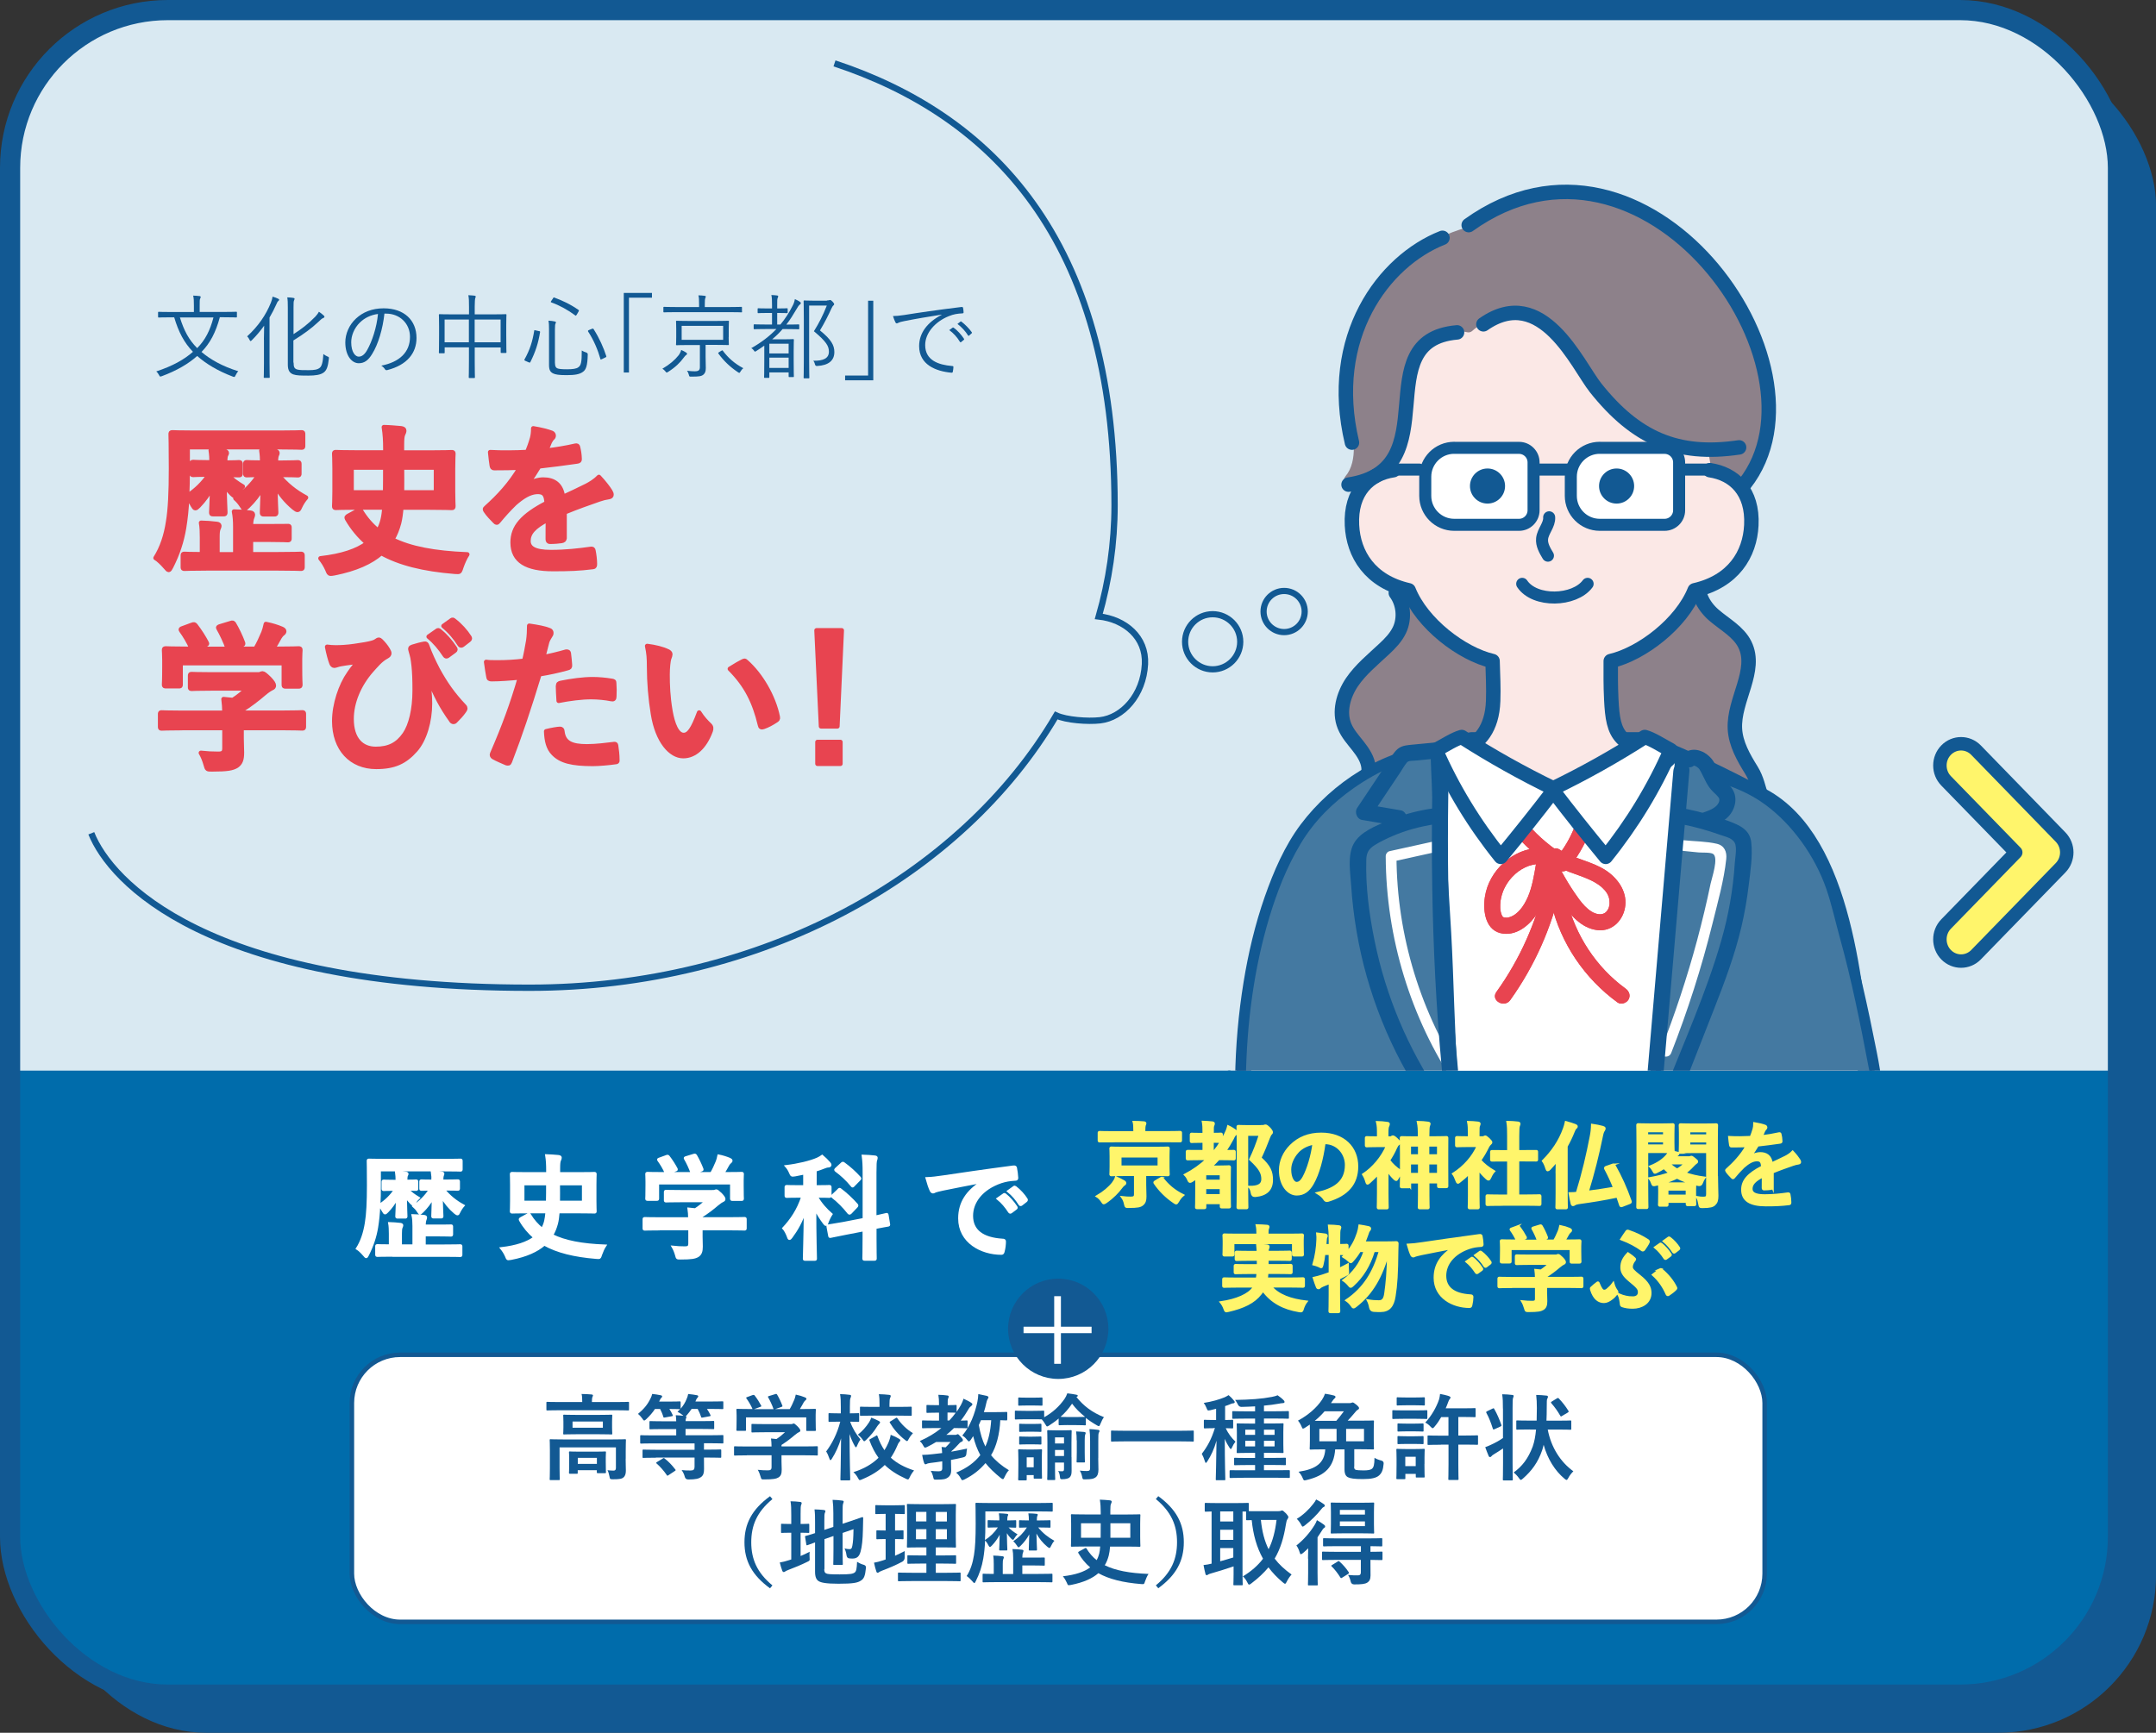 <?xml version="1.0" encoding="UTF-8"?><svg id="_レイヤー_2" xmlns="http://www.w3.org/2000/svg" xmlns:xlink="http://www.w3.org/1999/xlink" viewBox="0 0 320.68 257.79"><rect x="0" y="0" width="320.68" height="257.79" fill="#333333" stroke="none"/><defs><style>.cls-1{stroke:#fff;stroke-width:.33px;}.cls-1,.cls-2,.cls-3,.cls-4,.cls-5{stroke-miterlimit:10;}.cls-1,.cls-6,.cls-7,.cls-8,.cls-9{fill:#fff;}.cls-2{stroke-width:3px;}.cls-2,.cls-10,.cls-3,.cls-11,.cls-12,.cls-13,.cls-5{fill:none;}.cls-2,.cls-6,.cls-14,.cls-3,.cls-15,.cls-7,.cls-8,.cls-11,.cls-12,.cls-13,.cls-5{stroke:#125993;}.cls-16{clip-path:url(#clippath);}.cls-10,.cls-17,.cls-18,.cls-19,.cls-20,.cls-9,.cls-21,.cls-22,.cls-23{stroke-width:0px;}.cls-6{stroke-width:.67px;}.cls-14{stroke-width:2px;}.cls-14,.cls-15,.cls-7,.cls-8,.cls-24,.cls-11,.cls-12,.cls-13{stroke-linecap:round;stroke-linejoin:round;}.cls-14,.cls-4{fill:#fff56b;}.cls-3{stroke-width:.94px;}.cls-15,.cls-8,.cls-11{stroke-width:2.15px;}.cls-15,.cls-20{fill:#8d818a;}.cls-7,.cls-12{stroke-width:1.79px;}.cls-4{stroke:#fff56b;stroke-width:.33px;}.cls-24{stroke:#e84450;stroke-width:.67px;}.cls-24,.cls-22{fill:#e84450;}.cls-13{stroke-width:1.79px;}.cls-5{stroke-width:.92px;}.cls-17{fill:#4479a1;}.cls-18{fill:#125993;}.cls-19{fill:#d9e9f2;}.cls-21{fill:#fbe8e6;}.cls-23{fill:#006cab;}</style><clipPath id="clippath"><rect class="cls-10" x="179.01" y="20.59" width="102.59" height="138.69"/></clipPath></defs><g id="TX"><rect class="cls-18" x="7.17" y="7.17" width="313.52" height="250.62" rx="23.47" ry="23.47"/><rect class="cls-19" x="1.5" y="1.5" width="313.52" height="250.62" rx="23.47" ry="23.47"/><path class="cls-23" d="m1.5,159.28h313.52v68.99c0,12.96-10.51,23.47-23.47,23.47H24.97c-12.96,0-23.47-10.51-23.47-23.47v-68.99Z"/><path class="cls-18" d="m32.69,47.23c-.6,2.22-1.46,3.86-2.72,5.13,1.34,1.14,3.12,2.14,5.47,2.87-.16.16-.3.41-.41.63-.08.16-.11.22-.19.22-.04,0-.11-.01-.21-.05-2.27-.86-4-1.92-5.3-3.07-1.33,1.18-3.04,2.18-5.27,3.01-.1.03-.16.05-.21.05-.08,0-.11-.05-.19-.21-.11-.21-.26-.42-.42-.55,2.49-.83,4.15-1.77,5.46-2.92-1.31-1.35-2.15-2.96-2.79-5.13h-.48c-1.3,0-1.74.03-1.81.03-.1,0-.11-.01-.11-.11v-.63c0-.1.01-.11.11-.11.07,0,.51.03,1.81.03h3.41v-.93c0-.7-.01-1.12-.11-1.51.34.01.66.03.96.07.1.01.16.07.16.12,0,.1-.04.16-.08.26-.07.14-.07.33-.07,1.04v.94h3.61c1.3,0,1.74-.03,1.81-.03.11,0,.12.01.12.11v.63c0,.1-.01.11-.12.11-.07,0-.51-.03-1.81-.03h-.63Zm-5.93,0c.59,1.9,1.31,3.31,2.57,4.56,1.19-1.2,1.92-2.63,2.42-4.56h-5Z"/><path class="cls-18" d="m39.25,50.53c0-.55.03-1.38.04-2.08-.55.77-1.15,1.49-1.82,2.15-.08.08-.15.14-.19.14-.07,0-.11-.05-.16-.18-.1-.22-.22-.38-.36-.52,1.62-1.48,2.79-3.16,3.53-5.01.14-.34.22-.66.25-.9.34.1.58.19.83.31.11.05.15.1.15.16s-.04.12-.12.18c-.1.07-.18.21-.31.52-.29.64-.62,1.3-1,1.94v6.75c0,1.44.03,2.05.03,2.12,0,.1-.01.11-.11.11h-.66c-.11,0-.12-.01-.12-.11,0-.07.03-.68.03-2.12v-3.46Zm4.42,3.41c0,.66.11.9.53,1.03.34.1.86.1,1.71.1s1.33-.08,1.67-.37c.27-.23.45-.79.52-2.03.16.14.37.26.6.36.25.1.23.11.21.36-.12,1.15-.33,1.72-.78,2.04-.47.34-1.25.45-2.25.45-1.09,0-1.79-.01-2.26-.18-.48-.18-.81-.53-.81-1.44v-8.49c0-.7-.01-1.11-.08-1.53.36.01.63.04.9.08.12.01.18.05.18.12,0,.1-.03.15-.07.25-.07.14-.08.33-.08,1.04v3.98c1.12-.7,2.22-1.55,3.24-2.6.19-.21.41-.48.53-.73.26.16.52.37.71.55.1.08.12.14.12.21,0,.08-.1.15-.21.19-.17.05-.38.26-.71.57-.99.94-2.18,1.81-3.7,2.75v3.29Z"/><path class="cls-18" d="m57.18,46.65c-.25,2.31-.94,4.59-1.81,5.98-.59,1-1.2,1.41-2.01,1.41-1.03,0-2-1.12-2-3.11,0-1.26.57-2.6,1.59-3.54,1.01-.94,2.38-1.52,4.11-1.52,3.07,0,4.89,1.79,4.89,4.41,0,2.23-1.38,4.02-4.35,4.78-.16.04-.26.01-.36-.15-.08-.14-.26-.34-.53-.51,2.71-.53,4.27-2,4.27-4.28,0-2.03-1.57-3.46-3.53-3.46h-.26Zm-3.63,1.31c-.92.9-1.31,2.03-1.31,2.96,0,1.49.62,2.14,1.11,2.14.47,0,.88-.3,1.27-1,.7-1.23,1.42-3.35,1.6-5.35-1.07.14-2.01.6-2.67,1.26Z"/><path class="cls-18" d="m75.3,49.84c0,2.15.03,2.48.03,2.56,0,.1-.01.11-.11.11h-.64c-.1,0-.11-.01-.11-.11v-.71h-3.86v1.98c0,1.66.03,2.4.03,2.46,0,.1-.01.11-.11.11h-.7c-.1,0-.11-.01-.11-.11,0-.07.03-.79.03-2.45v-2h-3.61v.77c0,.1-.01.11-.11.11h-.64c-.1,0-.11-.01-.11-.11,0-.08.03-.42.03-2.57v-1.29c0-1.29-.03-1.67-.03-1.74,0-.1.01-.11.11-.11.07,0,.56.03,1.93.03h2.44v-1.1c0-.89-.01-1.3-.1-1.75.34.01.67.04.94.07.08.01.16.07.16.12,0,.08-.03.15-.07.25-.04.12-.08.48-.08,1.25v1.16h2.68c1.38,0,1.86-.03,1.93-.03.1,0,.11.01.11.11,0,.07-.03.44-.03,1.55v1.44Zm-5.56-2.3h-3.61v3.38h3.61v-3.38Zm4.72,0h-3.86v3.38h3.86v-3.38Z"/><path class="cls-18" d="m80.15,49.25c.18.04.19.07.18.16-.27,1.66-.68,2.92-1.44,4.45-.05.1-.11.11-.26.04l-.44-.19c-.22-.1-.22-.15-.18-.23.81-1.45,1.2-2.71,1.45-4.28.01-.11.03-.1.25-.04l.44.1Zm2.4,4.79c0,.41.1.64.33.75.21.1.64.15,1.46.15s1.42-.08,1.68-.3c.38-.27.52-.66.51-2.5.18.12.4.22.66.3q.25.08.23.33c-.04,1.63-.25,2.24-.73,2.56-.49.36-1.19.48-2.4.48-1.14,0-1.68-.08-2.03-.26-.37-.19-.6-.45-.6-1.25v-5.34c0-.49-.01-.86-.08-1.25.33.01.66.05.92.11.14.03.19.08.19.14,0,.07-.03.11-.07.19-.05.11-.08.34-.08.89v5Zm-.31-9.65c.1-.15.11-.16.21-.12,1.22.45,2.4,1,3.61,1.85.08.05.08.08-.01.23l-.25.44c-.12.19-.14.21-.23.14-1.11-.83-2.38-1.52-3.57-1.94-.1-.04-.1-.07,0-.23l.25-.36Zm5.79,4.53c.15-.05.19-.05.26.04.86,1.35,1.48,2.76,1.88,4,.04.11.03.15-.15.23l-.45.22c-.21.1-.23.11-.26.01-.37-1.31-.97-2.78-1.83-4.09-.05-.08-.04-.16.1-.22l.46-.19Z"/><path class="cls-18" d="m96.97,43.58v.71h-3.42v11.13h-.77v-11.84h4.19Z"/><path class="cls-18" d="m102.07,52.81c-.11.07-.19.15-.36.38-.53.74-1.27,1.46-2.31,2.12-.11.07-.18.11-.23.11-.07,0-.11-.05-.21-.18-.12-.16-.29-.3-.44-.38,1.08-.63,1.86-1.3,2.42-2.01.16-.21.33-.55.38-.79.26.11.56.27.75.4.08.05.12.11.12.18,0,.08-.07.14-.14.18Zm8.31-6.45c0,.1-.01.11-.11.11-.07,0-.51-.03-1.81-.03h-7.86c-1.31,0-1.74.03-1.82.03-.1,0-.11-.01-.11-.11v-.6c0-.1.01-.11.11-.11.08,0,.51.03,1.82.03h3.38v-.36c0-.7-.01-1.05-.1-1.38.34,0,.63.03.94.07.1.01.16.05.16.11,0,.08-.04.16-.08.26-.05.14-.07.34-.07.94v.36h3.61c1.3,0,1.74-.03,1.81-.03.1,0,.11.01.11.11v.6Zm-2,3.79c0,.75.03,1,.03,1.08,0,.1-.01.11-.11.11-.08,0-.55-.03-1.89-.03h-1.46v1.77c0,.62.03,1.2.03,1.67,0,.49-.1.77-.36.99-.29.23-.63.3-1.82.29-.26,0-.27.01-.34-.27-.05-.23-.14-.41-.27-.6.48.05.77.08,1.14.08.6,0,.77-.19.77-.63v-3.28h-1.55c-1.33,0-1.81.03-1.88.03-.11,0-.12-.01-.12-.11,0-.08.03-.33.03-1.08v-1.26c0-.77-.03-1.01-.03-1.08,0-.1.01-.11.12-.11.07,0,.55.03,1.88.03h3.87c1.34,0,1.81-.03,1.89-.03.1,0,.11.01.11.11,0,.07-.03.31-.03,1.08v1.26Zm-.82-1.67h-6.17v2.08h6.17v-2.08Zm-.27,3.71c.15-.1.18-.08.23,0,.78,1.04,1.72,1.89,3.04,2.59-.18.14-.27.25-.41.48-.08.15-.12.21-.19.21-.04,0-.11-.03-.21-.1-1.15-.77-2.07-1.64-2.89-2.76-.07-.1-.04-.12.08-.21l.34-.21Z"/><path class="cls-18" d="m116.07,48.29c.71-.85,1.3-1.77,1.79-2.74.17-.3.29-.6.37-1.05.27.12.58.27.75.41.1.07.14.12.14.18,0,.08-.05.14-.12.19-.21.16-.33.37-.51.68-.48.82-.96,1.6-1.53,2.33h.03c1.3,0,1.71-.03,1.78-.03.1,0,.11.01.11.11v.51c0,.1-.01.11-.11.11-.07,0-.48-.03-1.78-.03h-.59c-.45.52-.96,1.03-1.55,1.52h1.83c.85,0,1.2-.03,1.29-.03.1,0,.11.01.11.11,0,.08-.03.42-.03,1.72v1.29c0,2.01.03,2.34.03,2.42,0,.1-.01.11-.11.11h-.56c-.1,0-.11-.01-.11-.11v-.59h-2.87v.71c0,.1-.01.11-.11.11h-.56c-.1,0-.11-.01-.11-.11,0-.07.03-.47.03-2.46v-2.23c-.38.27-.78.55-1.22.82-.07.04-.12.07-.16.07-.05,0-.1-.05-.18-.18s-.21-.25-.38-.33c1.52-.86,2.74-1.81,3.74-2.85h-1.48c-1.3,0-1.72.03-1.79.03-.1,0-.11-.01-.11-.11v-.51c0-.1.01-.11.11-.11.07,0,.49.03,1.79.03h.83v-1.72h-.63c-1.01,0-1.33.03-1.4.03-.1,0-.11-.01-.11-.1v-.52c0-.1.01-.11.11-.11.07,0,.38.03,1.4.03h.63v-.44c0-.81-.01-1.18-.1-1.56.33.01.6.04.86.07.1.01.16.07.16.12,0,.1-.04.16-.08.26-.07.15-.07.37-.07,1.1v.45h.12c.94,0,1.26-.03,1.33-.03.1,0,.11.01.11.11v.52c0,.08-.01.1-.11.1-.07,0-.38-.03-1.33-.03h-.12v1.72h.46Zm1.23,2.85h-2.87v1.44h2.87v-1.44Zm0,2.07h-2.87v1.53h2.87v-1.53Zm5.69-8.51c.18,0,.29-.03.33-.04s.1-.03.15-.03c.08,0,.16.04.37.25.19.21.23.3.23.37,0,.08-.03.14-.1.18-.08.06-.16.16-.29.44-.51,1.12-1.08,2.23-1.72,3.29,1.7,1.37,2.14,2.22,2.14,3.22,0,1.26-.86,1.98-2.56,2.07q-.26.03-.33-.26c-.05-.23-.14-.41-.25-.52,1.53.03,2.33-.37,2.33-1.35,0-.83-.37-1.48-2.23-3.04.75-1.19,1.37-2.41,1.92-3.82h-2.63v7.97c0,1.86.03,2.7.03,2.76,0,.08-.01.1-.11.1h-.63c-.1,0-.11-.01-.11-.1s.03-.85.03-2.75v-5.87c0-1.9-.03-2.68-.03-2.76,0-.1.01-.11.11-.11.08,0,.41.03,1.22.03h2.13Z"/><path class="cls-18" d="m125.7,56.58v-.71h3.42v-11.13h.77v11.84h-4.19Z"/><path class="cls-18" d="m140.03,46.81c-2.05.33-3.83.62-5.56.97-.49.1-.66.15-.82.23-.1.04-.18.1-.26.1s-.15-.05-.19-.12c-.14-.27-.26-.6-.38-.97.49,0,.85-.04,1.7-.16,2.04-.33,4.82-.74,8.49-1.19.14-.01.21.03.23.11.04.18.08.51.08.68,0,.12-.04.15-.18.16-.74.04-1.29.12-2,.41-2,.79-3.53,2.48-3.53,4.31,0,2.27,1.98,2.94,3.98,3.11.18.01.22.04.22.15,0,.15-.04.47-.08.66-.03.15-.07.21-.22.19-2.31-.21-4.8-1.19-4.8-3.96,0-1.93,1.19-3.52,3.34-4.65v-.03Zm1.67,1.93s.08-.03.14.01c.55.38,1.15,1.05,1.55,1.66.04.05.03.11-.03.15l-.4.33c-.07.05-.14.04-.18-.03-.4-.67-.97-1.31-1.59-1.75l.51-.37Zm1.14-.89c.05-.04.1-.05.15-.01.55.42,1.16,1.03,1.56,1.6.04.07.03.11-.04.16l-.37.33c-.05.05-.11.05-.16-.03-.34-.56-.93-1.23-1.57-1.71l.44-.34Z"/><path class="cls-24" d="m31.47,68.67c0-.5-.02-1.01-.12-1.66.72.02,1.42.07,2.04.14.22.02.34.1.34.24s-.1.24-.14.36c-.05.12-.1.38-.1.89v.19c1.42,0,1.87-.05,2.02-.05.24,0,.26.02.26.26v1.39c0,.24-.02.26-.26.26-.14,0-.53-.02-1.7-.05.7.7,1.37,1.2,2.3,1.75-.26.24-.58.62-.77.96-.17.31-.26.43-.41.43-.12,0-.24-.1-.46-.31-.43-.43-.77-.86-1.08-1.37.02,2.33.12,3.79.12,4.1,0,.26-.02.29-.26.29h-1.56c-.24,0-.26-.02-.26-.29,0-.31.1-1.68.12-3.72-.53,1.01-1.2,1.94-1.99,2.76-.24.24-.38.36-.5.36-.14,0-.24-.17-.41-.46-.26-.53-.58-.96-.82-1.2-.07,1.8-.24,3.26-.46,4.61-.34,2.04-.96,3.89-1.92,5.78-.17.31-.24.46-.36.46-.1,0-.24-.14-.46-.41-.46-.53-1.06-1.13-1.49-1.37.96-1.51,1.56-3.34,1.87-5.38.31-1.85.43-4.37.43-7.92s-.05-4.94-.05-5.09c0-.26.02-.29.29-.29.14,0,.94.05,3.22.05h12.75c2.26,0,3.05-.05,3.19-.05.22,0,.24.02.24.29v1.7c0,.24-.02.26-.24.26-.14,0-.96-.05-3.22-.05h-13.71v3.19c0,1.56-.02,2.9-.1,4.1,1.34-.86,2.42-1.92,3.29-3.22h-.17c-1.54,0-1.99.05-2.14.05-.26,0-.29-.02-.29-.26v-1.39c0-.24.02-.26.29-.26.14,0,.6.05,2.14.05h.53v-.17Zm-.82,15.89c-2.26,0-3.05.05-3.19.05-.24,0-.26-.02-.26-.26v-1.68c0-.24.02-.26.26-.26.12,0,.82.05,2.59.05v-2.47c0-.79-.02-1.58-.14-2.21.89.02,1.46.07,2.33.17.24.02.38.14.38.26,0,.17-.07.29-.14.46-.12.29-.14.67-.14,1.3v2.5h2.66v-4.08c0-.89-.05-1.58-.19-2.28.91.02,1.61.07,2.42.17.24.02.38.14.38.26,0,.19-.07.34-.12.48-.1.24-.17.62-.17,1.27h2.83c1.97,0,2.5-.02,2.64-.02.24,0,.26,0,.26.24v1.58c0,.24-.02.26-.26.26-.14,0-.67-.05-2.64-.05h-2.83v2.16h4.1c2.35,0,3.17-.05,3.31-.05.24,0,.26.02.26.26v1.68c0,.24-.02.26-.26.26-.14,0-.96-.05-3.31-.05h-10.78Zm8.35-15.91c0-.43-.02-.96-.12-1.61.77,0,1.42.05,2.09.12.22.02.29.1.29.24s-.07.22-.12.36c-.05.14-.1.34-.1.86v.22h.82c1.7,0,2.23-.05,2.4-.05.24,0,.26.02.26.26v1.39c0,.24-.02.26-.26.26-.17,0-.7-.05-2.4-.05h-.48c1.2,1.46,2.5,2.5,4.13,3.38-.34.38-.65.86-.91,1.42-.12.29-.22.41-.34.41s-.29-.1-.55-.31c-1.18-.98-2.09-2.11-2.78-3.36.05,2.28.14,3.72.14,4.03,0,.26-.02.29-.29.29h-1.54c-.24,0-.26-.02-.26-.29,0-.31.07-1.68.12-3.82-.58,1.1-1.37,2.09-2.21,2.9-.26.24-.41.38-.53.38s-.24-.17-.43-.48c-.29-.46-.58-.77-.91-1.06,1.56-1.06,2.54-2.11,3.48-3.5-1.2.02-1.63.05-1.75.05-.24,0-.26-.02-.26-.26v-1.39c0-.24.02-.26.26-.26.14,0,.65.05,2.26.05v-.19Z"/><path class="cls-24" d="m59.69,75.49c-.07.86-.17,1.68-.34,2.33-.24.89-.55,1.7-1.01,2.45,2.69,1.34,6.26,2.02,11.16,2.21-.34.5-.65,1.22-.89,1.9-.17.53-.22.7-.5.7-.12,0-.17,0-.48-.02-4.68-.38-8.21-1.27-10.92-2.78-1.51,1.32-3.72,2.35-6.98,3-.24.05-.46.07-.55.07-.24,0-.29-.12-.48-.6-.29-.65-.62-1.18-1.03-1.68,3.19-.36,5.45-1.13,6.96-2.26-1.18-1.01-2.18-2.21-3-3.62-.12-.24-.07-.29.22-.46l1.42-.77c.26-.14.31-.14.43.07.7,1.15,1.56,2.14,2.57,2.95.29-.5.5-1.03.65-1.63.12-.5.22-1.15.26-1.85h-3.89c-2.35,0-3.17.05-3.31.05-.24,0-.26-.02-.26-.29,0-.14.05-.77.05-2.16v-3.41c0-1.39-.05-2.02-.05-2.16,0-.24.02-.26.26-.26.14,0,.96.05,3.31.05h4.03v-.6c0-1.15-.05-2.09-.22-3.17.94.02,1.68.1,2.54.17.34.05.48.14.48.34s-.07.34-.17.55c-.12.26-.17.67-.17,1.66v1.06h4.1c2.33,0,3.14-.05,3.29-.05.24,0,.26.02.26.26,0,.14-.05.77-.05,2.16v3.41c0,1.39.05,2.02.05,2.16,0,.26-.02.29-.26.29-.14,0-.96-.05-3.29-.05h-4.2Zm-2.4-2.23c.02-1.22.02-2.52.02-3.7h-5.02v3.7h4.99Zm7.56-3.7h-5.06c0,1.22.02,2.5,0,3.7h5.06v-3.7Z"/><path class="cls-24" d="m83.96,80.05c0,.26-.14.38-.46.43-.31.05-1.03.12-1.71.12-.22,0-.31-.14-.31-.38,0-.86,0-2.06.02-2.93-2.14,1.1-2.9,2.04-2.9,3.19,0,1.01.82,1.66,3.34,1.66,2.21,0,4.13-.22,5.98-.48.22-.02.31.05.34.26.12.55.22,1.39.22,1.97.02.29-.07.46-.26.46-2.06.26-3.62.31-5.95.31-3.94,0-6.02-1.18-6.02-3.96,0-2.3,1.44-3.98,5.06-5.86-.07-1.22-.36-1.7-1.44-1.66-1.13.05-2.21.77-3.31,1.73-1.03,1.01-1.63,1.7-2.4,2.62-.12.14-.19.22-.29.22-.07,0-.17-.07-.26-.17-.34-.34-1.06-1.08-1.37-1.58-.07-.1-.1-.17-.1-.22,0-.1.05-.17.17-.26,1.85-1.66,3.62-3.55,5.02-5.95-1.13.05-2.42.07-3.84.07-.22,0-.29-.12-.34-.38-.07-.38-.17-1.27-.24-1.99,1.82.1,3.7.07,5.52-.02.26-.65.48-1.22.72-2.06.1-.41.17-.82.17-1.46,1.06.17,2.11.43,2.74.67.19.07.29.24.29.41,0,.12-.05.26-.17.36-.14.12-.29.34-.41.58-.14.34-.26.65-.55,1.3,1.46-.17,2.93-.41,4.37-.74.26-.05.34.02.38.24.12.48.22,1.03.24,1.73.02.24-.07.34-.41.38-1.8.26-3.86.53-5.62.72-.55.89-1.08,1.78-1.8,2.66l.02.05c.77-.5,1.75-.74,2.4-.74,1.58,0,2.69.72,2.93,2.59.94-.43,2.3-1.06,3.53-1.68.46-.24,1.22-.67,1.82-1.3.79.84,1.42,1.68,1.68,2.11.14.22.19.38.19.53,0,.19-.12.29-.36.34-.5.07-.98.19-1.46.36-1.56.55-3.12,1.08-5.16,1.92v3.86Z"/><path class="cls-24" d="m27.08,108.32c-2.14,0-2.86.05-3,.05-.24,0-.26-.02-.26-.26v-1.85c0-.24.02-.26.26-.26.14,0,.86.05,3,.05h6.31c-.02-.77-.05-1.39-.14-2.04l1.39.14c.82-.53,1.46-1.06,2.18-1.73h-5.18c-2.21,0-2.98.05-3.1.05-.24,0-.26-.02-.26-.24v-1.68c0-.24.02-.26.26-.26.12,0,.89.05,3.1.05h6.5c.34,0,.48,0,.58-.05.12-.05.19-.1.31-.1.19,0,.43.19,1.03.77.48.5.67.82.67,1.03,0,.19-.1.31-.29.38-.24.12-.58.31-1.15.79-.98.84-2.06,1.68-3.36,2.5v.38h6c2.14,0,2.86-.05,3-.05.24,0,.26.02.26.26v1.85c0,.24-.02.26-.26.26-.14,0-.86-.05-3-.05h-6v1.56c0,.58.05,1.46.05,2.09,0,1.03-.19,1.56-.77,1.97-.62.38-1.37.53-3.67.53-.74,0-.74.02-.94-.7-.17-.62-.43-1.27-.72-1.75.96.1,1.63.14,2.57.14.67,0,.94-.17.94-.84v-3h-6.31Zm1.49-15.36c.31-.12.38-.07.53.12.6.77,1.25,1.8,1.61,2.5.12.24.12.26-.22.38l-1.58.58h4.99c-.36-1.06-.94-2.26-1.37-3-.14-.24-.07-.26.22-.36l1.58-.48c.29-.1.36-.05.48.14.41.67,1.01,1.92,1.32,2.78.07.22.07.24-.26.36l-1.56.55h3.7c.46-.77.79-1.51,1.18-2.42.12-.31.24-.7.36-1.27.86.17,1.71.43,2.38.72.22.1.34.22.34.36s-.1.26-.24.36c-.14.1-.34.34-.46.55-.34.62-.62,1.13-.98,1.7h.62c2.23,0,3.02-.05,3.17-.05.26,0,.29.02.29.26,0,.14-.05.6-.05,1.3v1.1c0,2.16.05,2.54.05,2.69,0,.26-.02.29-.29.29h-1.9c-.24,0-.26-.02-.26-.29v-3.17h-15.36v3.17c0,.24-.02.26-.26.26h-1.9c-.26,0-.29-.02-.29-.26,0-.17.05-.55.05-2.71v-.89c0-.89-.05-1.32-.05-1.49,0-.24.02-.26.29-.26.14,0,.94.05,3.17.05h.65c-.41-.98-1.06-2.04-1.54-2.69-.14-.22-.12-.26.17-.36l1.44-.53Z"/><path class="cls-24" d="m63.61,100.98c.24,1.51.34,2.62.34,3.67,0,2.66-.79,5.4-2.16,6.94-1.54,1.73-3.1,2.5-5.83,2.5-3.74,0-6.24-2.66-6.24-6.82,0-2.47.96-5.33,2.21-7.1.53-.79.98-1.32,1.44-1.75-.79.12-1.63.19-2.69.38-.41.07-.77.24-.96.24s-.34-.17-.41-.36c-.19-.48-.46-1.46-.65-2.45.82.12,1.66.1,2.47.05,1.06-.07,1.99-.22,3.14-.41.96-.17,1.44-.31,1.68-.5.17-.12.29-.19.38-.19.12,0,.22.07.34.19.41.41.74.82,1.01,1.27.14.24.22.41.22.55,0,.19-.12.34-.38.48-.94.5-1.58,1.32-2.28,2.09-1.87,2.14-2.95,4.75-2.95,7.2,0,3.07,1.54,4.46,3.6,4.46,1.94,0,3.24-.65,4.3-2.18.91-1.32,1.49-3.67,1.49-6.53,0-1.73-.05-2.69-.14-3.6-.05-.5-.12-.96-.17-1.25-.07-.29-.14-.6-.26-.98-.12-.41-.12-.53.24-.65.53-.17,1.22-.36,1.8-.46.19-.05.31.1.36.26.5,1.39.98,2.38,1.61,3.6,1.13,2.06,2.23,3.65,3.94,5.45.1.1.14.22.14.31,0,.12-.07.24-.17.38-.38.55-.79.98-1.32,1.51-.1.1-.19.12-.26.12-.14,0-.29-.1-.38-.29-1.34-1.87-2.3-3.65-3.31-6.19l-.12.05Zm1.42-7.15c.12-.1.22-.07.36.05.74.58,1.61,1.54,2.28,2.57.1.14.1.26-.07.38l-1.01.74c-.17.12-.29.1-.41-.07-.72-1.1-1.49-2.02-2.42-2.78l1.27-.89Zm2.14-1.56c.14-.1.22-.07.36.05.89.67,1.75,1.63,2.28,2.47.1.14.12.29-.07.43l-.96.74c-.19.14-.31.07-.41-.07-.65-1.03-1.42-1.94-2.4-2.76l1.2-.86Z"/><path class="cls-24" d="m84.22,96.97c.26-.07.36.05.38.24.07.53.14,1.22.17,1.73.02.31-.05.38-.36.46-1.49.41-2.71.67-4.18.91-1.63,5.33-2.86,9-4.39,12.98-.12.34-.26.31-.53.24-.24-.1-1.42-.6-1.92-.89-.19-.12-.26-.31-.19-.48,1.82-4.2,2.98-7.37,4.15-11.38-1.39.14-3.07.26-4.2.26-.36,0-.46-.07-.5-.38-.1-.5-.22-1.32-.34-2.18.5.07.79.07,1.78.07,1.2,0,2.5-.07,3.89-.24.24-.96.43-2.02.6-3,.1-.72.14-1.44.14-2.21,1.27.19,2.26.36,3.02.67.19.07.26.24.26.38,0,.1,0,.22-.12.38-.19.34-.38.58-.5.96-.24.86-.41,1.68-.58,2.28.94-.17,2.23-.48,3.41-.82Zm-.94,11.47c.24,0,.34.1.36.34.19,1.75,1.37,2.26,3.67,2.26,1.34,0,3.07-.22,4.03-.34.19-.02.26.02.29.22.1.62.19,1.44.19,2.09.02.29,0,.36-.38.38-.82.12-2.38.26-3.26.26-3.14,0-4.78-.43-5.86-1.56-.77-.77-1.03-1.9-1.08-3.29.74-.19,1.73-.36,2.04-.36Zm-.26-6.36c0-.34.07-.41.43-.48,1.51-.31,3.29-.55,4.68-.55.94,0,1.97.1,2.81.24.34.05.41.07.41.36.05.6.05,1.27.02,1.92,0,.41-.12.5-.46.43-.84-.17-1.94-.29-2.98-.29-1.44,0-3.26.24-4.83.55-.05-.84-.1-1.7-.1-2.18Z"/><path class="cls-24" d="m99.32,96.9c.22.1.38.26.38.43,0,.14-.07.38-.19.67-.1.29-.22,1.32-.22,2.35,0,1.54.05,3.26.43,5.47.34,1.9.96,3.53,1.97,3.53.77,0,1.37-.84,2.3-3.34.53.84,1.06,1.39,1.54,1.85.29.26.29.55.17.89-.91,2.45-2.4,3.74-4.08,3.74-1.87,0-3.84-2.21-4.49-6.26-.38-2.28-.58-4.78-.58-6.98,0-1.32-.05-2.04-.29-3.14,1.15.14,2.33.43,3.05.79Zm11.14,1.51c.1-.05.19-.1.26-.1.1,0,.17.05.26.14,2.18,1.9,4.1,5.21,4.7,8.21.07.31-.07.41-.26.53-.62.41-1.22.74-1.87.96-.29.1-.46.02-.5-.26-.82-3.43-2.04-5.93-4.49-8.38.91-.58,1.51-.91,1.9-1.1Z"/><path class="cls-24" d="m124.54,108.06h-2.42l-.67-14.28h3.75l-.65,14.28Zm.46,2.33v3.24h-3.41v-3.24h3.41Z"/><path class="cls-3" d="m13.58,123.97c2.83,7.12,17.13,22.98,65.19,22.98,34.46,0,64.24-16.53,78.33-40.51,1.47.69,4.71.93,6.52.72,3.34-.38,6.45-3.74,6.68-8.36.2-3.99-2.95-6.65-6.87-7.09,1.52-5.32,2.35-10.85,2.35-16.55,0-39.65-18.42-58.05-41.66-65.73"/><path class="cls-5" d="m180.37,91.38c-2.27,0-4.1,1.84-4.1,4.1s1.84,4.1,4.1,4.1,4.1-1.84,4.1-4.1-1.84-4.1-4.1-4.1Z"/><path class="cls-5" d="m191,87.92c-1.69,0-3.06,1.37-3.06,3.06s1.37,3.06,3.06,3.06,3.06-1.37,3.06-3.06-1.37-3.06-3.06-3.06Z"/><path class="cls-1" d="m59,175.55c0-.36-.02-.71-.08-1.17.51.02,1,.05,1.44.1.15.02.24.07.24.17s-.07.17-.1.25c-.03.08-.07.27-.07.63v.14c1,0,1.33-.03,1.43-.03.17,0,.19.02.19.19v.99c0,.17-.02.19-.19.19-.1,0-.37-.02-1.21-.03.49.49.97.85,1.63,1.24-.19.17-.41.44-.54.68-.12.22-.19.31-.29.31-.08,0-.17-.07-.32-.22-.31-.31-.54-.61-.77-.97.02,1.65.08,2.69.08,2.91,0,.19-.02.2-.19.2h-1.1c-.17,0-.19-.02-.19-.2,0-.22.07-1.19.08-2.63-.37.71-.85,1.38-1.41,1.95-.17.17-.27.26-.36.26-.1,0-.17-.12-.29-.32-.19-.37-.41-.68-.58-.85-.05,1.27-.17,2.31-.32,3.26-.24,1.44-.68,2.75-1.36,4.1-.12.22-.17.32-.25.32-.07,0-.17-.1-.32-.29-.32-.37-.75-.8-1.05-.97.68-1.07,1.1-2.36,1.33-3.81.22-1.31.31-3.09.31-5.61s-.03-3.5-.03-3.6c0-.19.02-.2.2-.2.1,0,.66.03,2.28.03h9.03c1.6,0,2.16-.03,2.26-.03.15,0,.17.02.17.2v1.21c0,.17-.02.19-.17.19-.1,0-.68-.03-2.28-.03h-9.71v2.26c0,1.1-.02,2.06-.07,2.91.95-.61,1.72-1.36,2.33-2.28h-.12c-1.09,0-1.41.03-1.51.03-.19,0-.2-.02-.2-.19v-.99c0-.17.02-.19.2-.19.1,0,.42.03,1.51.03h.37v-.12Zm-.58,11.25c-1.6,0-2.16.03-2.26.03-.17,0-.19-.02-.19-.19v-1.19c0-.17.02-.19.19-.19.08,0,.58.03,1.84.03v-1.75c0-.56-.02-1.12-.1-1.56.63.02,1.04.05,1.65.12.17.02.27.1.27.19,0,.12-.05.2-.1.32-.08.2-.1.48-.1.92v1.77h1.89v-2.89c0-.63-.03-1.12-.14-1.61.65.02,1.14.05,1.72.12.17.02.27.1.27.19,0,.14-.05.24-.08.34-.07.17-.12.44-.12.9h2.01c1.39,0,1.77-.02,1.87-.02.17,0,.19,0,.19.17v1.12c0,.17-.02.19-.19.19-.1,0-.48-.03-1.87-.03h-2.01v1.53h2.91c1.67,0,2.24-.03,2.35-.03.17,0,.19.02.19.19v1.19c0,.17-.02.19-.19.19-.1,0-.68-.03-2.35-.03h-7.63Zm5.92-11.27c0-.31-.02-.68-.09-1.14.54,0,1,.03,1.48.08.15.02.2.07.2.17s-.05.15-.08.25c-.03.1-.07.24-.07.61v.15h.58c1.21,0,1.58-.03,1.7-.03.17,0,.19.02.19.19v.99c0,.17-.02.19-.19.19-.12,0-.49-.03-1.7-.03h-.34c.85,1.04,1.77,1.77,2.92,2.4-.24.27-.46.61-.65,1-.08.2-.15.29-.24.29s-.2-.07-.39-.22c-.83-.7-1.48-1.5-1.97-2.38.03,1.61.1,2.63.1,2.86,0,.19-.02.2-.2.2h-1.09c-.17,0-.19-.02-.19-.2,0-.22.05-1.19.08-2.7-.41.78-.97,1.48-1.56,2.06-.19.17-.29.27-.37.27s-.17-.12-.31-.34c-.2-.32-.41-.54-.65-.75,1.1-.75,1.8-1.5,2.46-2.48-.85.02-1.16.03-1.24.03-.17,0-.19-.02-.19-.19v-.99c0-.17.02-.19.19-.19.1,0,.46.03,1.6.03v-.14Z"/><path class="cls-1" d="m83.07,180.38c-.05.61-.12,1.19-.24,1.65-.17.63-.39,1.21-.71,1.73,1.9.95,4.44,1.43,7.9,1.56-.24.36-.46.87-.63,1.34-.12.37-.15.49-.36.49-.08,0-.12,0-.34-.02-3.31-.27-5.81-.9-7.73-1.97-1.07.93-2.63,1.67-4.95,2.12-.17.03-.32.05-.39.05-.17,0-.2-.08-.34-.43-.2-.46-.44-.83-.73-1.19,2.26-.26,3.86-.8,4.93-1.6-.83-.71-1.55-1.56-2.12-2.57-.08-.17-.05-.2.15-.32l1-.54c.19-.1.22-.1.31.05.49.82,1.1,1.51,1.82,2.09.2-.36.36-.73.46-1.16.08-.36.15-.82.19-1.31h-2.75c-1.67,0-2.24.03-2.35.03-.17,0-.19-.02-.19-.2,0-.1.03-.54.03-1.53v-2.41c0-.99-.03-1.43-.03-1.53,0-.17.02-.19.19-.19.1,0,.68.03,2.35.03h2.86v-.43c0-.82-.03-1.48-.15-2.24.66.02,1.19.07,1.8.12.24.03.34.1.34.24s-.05.24-.12.39c-.08.19-.12.48-.12,1.17v.75h2.91c1.65,0,2.23-.03,2.33-.03.17,0,.19.02.19.19,0,.1-.03.54-.03,1.53v2.41c0,.99.03,1.43.03,1.53,0,.19-.02.2-.19.2-.1,0-.68-.03-2.33-.03h-2.98Zm-1.7-1.58c.02-.87.02-1.78.02-2.62h-3.55v2.62h3.54Zm5.35-2.62h-3.59c0,.87.02,1.77,0,2.62h3.59v-2.62Z"/><path class="cls-1" d="m98.05,182.89c-1.51,0-2.02.03-2.12.03-.17,0-.19-.02-.19-.19v-1.31c0-.17.02-.19.19-.19.1,0,.61.03,2.12.03h4.47c-.02-.54-.03-.99-.1-1.44l.99.1c.58-.37,1.04-.75,1.55-1.22h-3.67c-1.56,0-2.11.03-2.19.03-.17,0-.19-.02-.19-.17v-1.19c0-.17.02-.19.19-.19.08,0,.63.03,2.19.03h4.61c.24,0,.34,0,.41-.03.08-.03.14-.07.22-.07.14,0,.31.14.73.54.34.36.48.58.48.73,0,.14-.07.22-.2.27-.17.08-.41.22-.82.56-.7.6-1.46,1.19-2.38,1.77v.27h4.25c1.51,0,2.02-.03,2.12-.03.17,0,.19.02.19.19v1.31c0,.17-.02.19-.19.19-.1,0-.61-.03-2.12-.03h-4.25v1.1c0,.41.03,1.04.03,1.48,0,.73-.14,1.1-.54,1.39-.44.27-.97.37-2.6.37-.53,0-.53.02-.66-.49-.12-.44-.31-.9-.51-1.24.68.07,1.16.1,1.82.1.48,0,.66-.12.66-.6v-2.12h-4.47Zm1.05-10.88c.22-.08.27-.05.37.08.42.54.88,1.27,1.14,1.77.08.17.08.19-.15.27l-1.12.41h3.54c-.25-.75-.66-1.6-.97-2.12-.1-.17-.05-.19.15-.25l1.12-.34c.2-.07.25-.03.34.1.29.48.71,1.36.94,1.97.05.15.05.17-.19.25l-1.1.39h2.62c.32-.54.56-1.07.83-1.72.08-.22.17-.49.25-.9.61.12,1.21.31,1.68.51.15.07.24.15.24.25s-.07.19-.17.26c-.1.07-.24.24-.32.39-.24.44-.44.8-.7,1.21h.44c1.58,0,2.14-.03,2.24-.03.19,0,.2.02.2.19,0,.1-.03.43-.03.92v.78c0,1.53.03,1.8.03,1.9,0,.19-.02.2-.2.2h-1.34c-.17,0-.19-.02-.19-.2v-2.24h-10.88v2.24c0,.17-.02.19-.19.19h-1.34c-.19,0-.2-.02-.2-.19,0-.12.03-.39.03-1.92v-.63c0-.63-.03-.94-.03-1.05,0-.17.02-.19.2-.19.1,0,.66.03,2.24.03h.46c-.29-.7-.75-1.44-1.09-1.9-.1-.15-.08-.19.12-.25l1.02-.37Z"/><path class="cls-1" d="m119.65,174.58c-.46.1-.92.19-1.39.27-.53.08-.54.08-.76-.43-.15-.36-.34-.65-.58-.92,1.82-.22,3.6-.65,4.67-1.12.29-.14.46-.24.7-.41.42.36.75.68,1.07,1.05.1.12.15.19.15.31s-.14.2-.31.2c-.19,0-.36.07-.58.15-.41.17-.85.32-1.31.46v2.35h.15c1.33,0,1.77-.03,1.87-.03.17,0,.19.02.19.19v1.21c0,.17-.02.19-.19.19-.1,0-.54-.03-1.84-.03.58,1.05,1.39,1.94,2.18,2.62-.2.31-.48.85-.63,1.31-.05.19-.12.27-.19.27-.08,0-.17-.08-.29-.25-.49-.65-.95-1.36-1.31-2.12,0,4.16.1,7.02.1,7.39,0,.15-.02.17-.19.17h-1.39c-.17,0-.19-.02-.19-.17,0-.36.1-3.23.14-7.04-.49,1.55-1.17,2.72-1.99,3.84-.12.17-.22.27-.31.27-.07,0-.14-.08-.2-.29-.15-.44-.46-1.04-.7-1.29,1.17-1.26,2.16-2.69,2.82-4.71h-.42c-1.33,0-1.77.03-1.87.03-.17,0-.19-.02-.19-.19v-1.21c0-.17.02-.19.19-.19.1,0,.54.03,1.87.03h.71v-1.92Zm8.82,6.77v-6.83c0-1.21-.03-1.73-.14-2.57.63.02,1.21.05,1.78.12.19.02.27.08.27.17,0,.12-.03.24-.08.36-.07.19-.1.63-.1,1.89v6.51c1.04-.22,1.46-.34,1.62-.37s.15,0,.19.17l.22,1.33c.03.15,0,.17-.17.2-.15.03-.63.1-1.85.34v1.58c0,1.9.03,2.86.03,2.96,0,.17-.02.19-.19.19h-1.45c-.15,0-.17-.02-.17-.19,0-.1.03-1.04.03-2.94v-1.24l-2.74.53-2.18.44c-.15.03-.17,0-.2-.17l-.24-1.29c-.03-.17-.02-.19.15-.22.17-.03.7-.1,2.18-.36l3.03-.59Zm-3.76-4.35c.15-.15.19-.14.32-.03.78.58,1.68,1.41,2.4,2.23.12.14.1.2-.05.36l-.83.87c-.08.08-.15.12-.19.12-.05,0-.08-.02-.15-.08-.7-.88-1.51-1.72-2.35-2.36-.14-.12-.14-.15.03-.32l.82-.77Zm.49-3.88c.14-.14.17-.15.31-.05.85.61,1.7,1.38,2.36,2.12.05.07.08.1.08.15s-.03.1-.12.17l-.83.85c-.17.19-.19.2-.31.05-.71-.88-1.58-1.67-2.35-2.23-.15-.12-.14-.15.03-.32l.82-.75Z"/><path class="cls-1" d="m145.92,175.86c-2.07.39-3.89.75-5.71,1.12-.65.15-.82.19-1.07.27-.12.05-.24.14-.37.14-.12,0-.25-.1-.32-.26-.22-.46-.41-1.05-.63-1.84.87-.03,1.38-.1,2.7-.29,2.09-.31,5.83-.87,10.22-1.44.25-.03.34.07.36.19.08.39.17,1.02.19,1.5,0,.2-.1.25-.32.25-.8.05-1.34.14-2.07.37-2.89.99-4.33,2.98-4.33,5.01,0,2.19,1.56,3.38,4.52,3.57.27,0,.37.07.37.25,0,.44-.07,1.04-.19,1.46-.05.25-.12.36-.32.36-2.99,0-6.27-1.72-6.27-5.25,0-2.41,1.21-4.05,3.26-5.39v-.03Zm3.37,1.84c.08-.07.15-.05.25.03.53.41,1.14,1.09,1.62,1.82.07.1.07.19-.05.27l-.71.53c-.12.08-.2.07-.29-.05-.51-.78-1.05-1.43-1.72-1.97l.9-.63Zm1.51-1.1c.1-.07.15-.05.26.03.63.48,1.24,1.16,1.61,1.75.07.1.08.2-.05.31l-.68.53c-.14.1-.22.05-.29-.05-.46-.73-1-1.38-1.7-1.95l.85-.61Z"/><path class="cls-4" d="m165.58,175.95c.17-.22.34-.53.41-.78.38.17.85.39,1.2.6.11.07.17.14.17.24,0,.11-.07.18-.17.24-.11.06-.21.15-.38.38-.55.74-1.27,1.5-2.28,2.2-.17.11-.27.18-.34.18-.1,0-.17-.08-.29-.29-.2-.31-.48-.59-.73-.74,1.05-.62,1.81-1.26,2.41-2.02Zm-.2-6.16c-1.27,0-1.69.01-1.78.01-.15,0-.17-.01-.17-.14v-1.09c0-.14.01-.15.17-.15.08,0,.5.03,1.78.03h3.35v-.24c0-.59-.01-.95-.1-1.29.52,0,.99.03,1.51.07.13.01.21.06.21.14,0,.1-.06.2-.1.29-.03.13-.06.29-.06.8v.22h3.53c1.26,0,1.7-.03,1.78-.03.14,0,.15.01.15.15v1.09c0,.13-.01.14-.15.14-.08,0-.52-.01-1.78-.01h-8.35Zm6.36.98c1.36,0,1.83-.03,1.93-.03.14,0,.15.01.15.15,0,.08-.03.38-.03,1.13v1.53c0,.74.03,1.05.03,1.13,0,.14-.01.15-.15.15-.1,0-.57-.03-1.93-.03h-1.42v1.42c0,.64.04,1.25.04,1.76,0,.63-.1.94-.45,1.23-.31.25-.7.34-2.02.34-.42.01-.45.03-.55-.42-.08-.41-.22-.73-.43-1.02.52.06.85.08,1.29.08.49,0,.63-.15.63-.5v-2.89h-1.57c-1.34,0-1.83.03-1.92.03-.15,0-.17-.01-.17-.15,0-.1.03-.39.03-1.13v-1.53c0-.76-.03-1.04-.03-1.13,0-.14.01-.15.17-.15.08,0,.58.03,1.92.03h4.47Zm.6,1.27h-5.69v1.51h5.69v-1.51Zm.31,3.25c.17-.1.2-.08.28.04.76,1.02,1.75,1.85,3.03,2.48-.29.24-.5.5-.73.9-.14.22-.2.32-.29.32-.07,0-.17-.06-.32-.17-1.16-.78-2.13-1.75-2.87-2.84-.08-.13-.04-.15.1-.25l.81-.48Z"/><path class="cls-4" d="m181.71,169.72c.18-.32.35-.63.52-.97.2-.38.34-.74.45-1.18.39.18.87.48,1.12.69.13.1.18.15.18.24,0,.1-.08.17-.15.21-.2.14-.31.32-.46.66-.35.67-.73,1.3-1.15,1.88.83,0,1.19-.01,1.25-.01.15,0,.17,0,.17.14v.94c0,.14-.01.15-.17.15-.07,0-.5-.03-1.78-.03h-.43c-.35.39-.71.76-1.12,1.12h1.36c.8,0,1.18-.03,1.26-.03.15,0,.17.01.17.17,0,.08-.03.49-.03,1.92v1.42c0,1.96.03,2.34.03,2.44,0,.13-.01.14-.17.14h-1.02c-.14,0-.15-.01-.15-.14v-.49h-2.33v.59c0,.14,0,.15-.15.15h-1.05c-.14,0-.15-.01-.15-.15,0-.08.03-.5.03-2.44v-1.86c-.21.15-.43.29-.66.43-.11.07-.2.11-.27.11-.1,0-.18-.08-.27-.31-.11-.28-.27-.52-.48-.73,1.26-.66,2.35-1.44,3.29-2.34h-1.06c-1.28,0-1.71.03-1.79.03-.15,0-.17-.01-.17-.15v-.94c0-.14.01-.14.17-.14.08,0,.52.01,1.79.01h.53v-1.39h-.34c-.99,0-1.32.03-1.4.03-.14,0-.15-.01-.15-.14v-.92c0-.14.01-.15.15-.15.08,0,.41.03,1.4.03h.34v-.06c0-.87-.01-1.25-.1-1.75.5.01.91.06,1.39.1.14.01.22.08.22.15,0,.11-.04.2-.08.29-.08.17-.07.38-.07,1.18v.08c.78,0,1.11-.03,1.19-.03.14,0,.15.01.15.15v.9Zm-2.46,4.97v.98h2.33v-.98h-2.33Zm2.33,3.12v-1.06h-2.33v1.06h2.33Zm-1.21-6.57h.28c.35-.42.67-.88.95-1.36h-.04c-.08,0-.41-.03-1.19-.03v1.39Zm7.3-3.7c.18,0,.31-.01.36-.04.08-.03.14-.04.21-.04.11,0,.22.06.59.42.29.34.34.46.34.57s-.06.18-.14.25c-.08.07-.15.2-.28.52-.41,1.08-.8,2.03-1.28,3.04,1.43,1.29,1.71,2.13,1.71,3.28,0,1.46-.83,2.23-2.46,2.38q-.45.04-.52-.42c-.06-.41-.2-.73-.38-.92,1.32.03,1.95-.32,1.95-1.15,0-.88-.32-1.57-1.81-2.94.57-1.19,1.02-2.35,1.44-3.67h-1.91v7.84c0,1.88.03,2.86.03,2.93,0,.14-.01.15-.15.15h-1.12c-.15,0-.17-.01-.17-.15,0-.08.03-1.01.03-2.91v-6.05c0-1.92-.03-2.86-.03-2.96,0-.14.01-.15.17-.15.08,0,.46.03,1.25.03h2.17Z"/><path class="cls-4" d="m197,170.05c-.32,2.38-.91,4.57-1.75,6.04-.6,1.05-1.33,1.61-2.38,1.61-1.23,0-2.48-1.32-2.48-3.6,0-1.34.57-2.63,1.58-3.64,1.18-1.18,2.66-1.79,4.55-1.79,3.36,0,5.34,2.07,5.34,4.86,0,2.61-1.47,4.24-4.31,5.1-.29.08-.42.03-.6-.25-.15-.24-.45-.56-.98-.88,2.37-.56,4.23-1.54,4.23-4.19,0-1.67-1.26-3.25-3.14-3.25h-.06Zm-4.02,1.36c-.67.76-1.09,1.69-1.09,2.59,0,1.29.52,2,.95,2,.36,0,.67-.18,1.05-.85.62-1.13,1.25-3.15,1.48-5.01-.98.2-1.76.59-2.4,1.27Z"/><path class="cls-4" d="m209.71,176.47c0,.14-.01.15-.22.15h-.97c-.14,0-.15-.01-.15-.15,0-.08.01-.43.03-1.97-.22.27-.42.6-.56.87-.07.11-.11.17-.18.17s-.14-.06-.25-.15c-.41-.39-.76-.83-1.05-1.25v3.4c0,1.04.03,2,.03,2.07,0,.14-.01.15-.17.15h-1.11c-.15,0-.17-.01-.17-.15,0-.08.03-1.04.03-2.07v-2.89c-.41.43-.83.84-1.26,1.23-.14.13-.24.2-.31.2s-.11-.08-.15-.22c-.13-.45-.27-.78-.49-1.13,1.5-.99,2.79-2.54,3.53-4.23h-1.53c-1.02,0-1.36.03-1.44.03-.14,0-.15-.01-.15-.15v-1.04c0-.14.01-.15.15-.15.08,0,.42.03,1.44.03h.21v-.57c0-.74-.01-1.15-.14-1.71.52.01,1.01.06,1.51.13.14.01.22.07.22.14,0,.13-.04.2-.08.29-.08.17-.13.38-.13,1.09v.63h.39c.14,0,.18-.01.25-.06.04-.03.1-.08.17-.08.11,0,.27.08.6.39.31.29.38.38.38.48,0,.14-.04.21-.17.31-.1.08-.21.22-.34.52-.28.64-.63,1.26-1.02,1.85.46.62,1.01,1.13,1.78,1.64v-2.65c0-1.72-.03-2.2-.03-2.28,0-.14.01-.15.15-.15.1,0,.53.03,1.78.03h.76v-.17c0-.99-.01-1.43-.15-2.12.53.01,1.04.04,1.51.11.13.01.21.07.21.14,0,.1-.04.18-.08.28-.07.18-.1.52-.1,1.54v.21h.9c1.25,0,1.69-.03,1.78-.03.13,0,.14.01.14.15,0,.08-.01.56-.01,2.03v2.02c0,2.51.01,2.97.01,3.05,0,.15-.01.17-.14.17h-1.06c-.14,0-.15-.01-.15-.17v-.53h-1.46v1.99c0,1.22.03,1.64.03,1.71,0,.14-.01.15-.15.15h-1.15c-.13,0-.14-.01-.14-.15,0-.08.03-.49.03-1.69v-2h-1.34v.59Zm1.36-4.58v-1.47h-1.36v1.47h1.36Zm0,2.77v-1.58h-1.36v1.58h1.36Zm1.36-4.24v1.47h1.47v-1.47h-1.47Zm1.47,4.24v-1.58h-1.47v1.58h1.47Z"/><path class="cls-4" d="m218.47,174.61c-.43.42-.87.81-1.33,1.16-.14.11-.22.18-.29.18-.08,0-.14-.11-.22-.32-.14-.39-.31-.76-.49-.99,1.64-1.04,2.96-2.55,3.66-4.15h-1.58c-1.06,0-1.4.03-1.48.03-.14,0-.15-.01-.15-.15v-1.04c0-.14.01-.15.15-.15.08,0,.42.03,1.48.03h.27v-.57c0-.74-.01-1.19-.11-1.71.53.01.95.04,1.46.1.14.01.22.08.22.14,0,.13-.04.2-.08.29-.08.17-.08.41-.08,1.12v.63h.59c.13,0,.2-.01.27-.06.06-.03.11-.06.15-.06.08,0,.22.08.52.36.27.27.38.41.38.5,0,.07-.03.14-.14.22-.13.13-.21.2-.32.41-.34.71-.74,1.4-1.19,2.04.55.63,1.21,1.13,2.06,1.64-.21.22-.41.56-.56.91-.1.21-.17.31-.27.31-.07,0-.15-.06-.28-.17-.45-.41-.85-.85-1.21-1.3v3.94c0,1.04.03,1.58.03,1.65,0,.14-.01.15-.17.15h-1.12c-.15,0-.17-.01-.17-.15,0-.08.03-.62.03-1.65v-3.35Zm4.68,4.62c-1.33,0-1.79.03-1.88.03-.14,0-.15-.01-.15-.15v-1.11c0-.14.01-.15.15-.15.08,0,.55.03,1.88.03h1.18v-5.24h-.63c-1.25,0-1.68.01-1.76.01-.13,0-.14,0-.14-.14v-1.11c0-.14.01-.14.14-.14.08,0,.52.01,1.76.01h.63v-2.23c0-.99-.01-1.47-.11-2.12.53.01,1.06.04,1.55.1.13.01.22.07.22.14,0,.11-.01.18-.07.29-.08.17-.11.52-.11,1.54v2.27h.88c1.25,0,1.68-.01,1.77-.01.14,0,.15,0,.15.14v1.11c0,.14-.01.14-.15.14-.08,0-.52-.01-1.77-.01h-.88v5.24h1.27c1.33,0,1.78-.03,1.86-.03.15,0,.17.01.17.15v1.11c0,.14-.01.15-.17.15-.08,0-.53-.03-1.86-.03h-3.94Z"/><path class="cls-4" d="m231.53,174.37c0-.49.01-1.09.03-1.67-.34.42-.7.83-1.08,1.23-.11.11-.2.17-.27.17-.08,0-.14-.07-.18-.22-.13-.45-.31-.87-.52-1.16,1.4-1.41,2.45-2.94,3.12-4.8.11-.32.21-.63.28-.97.48.13.98.28,1.36.43.15.06.24.11.24.21s-.08.18-.17.25c-.1.08-.2.29-.31.57-.29.73-.63,1.44-1.02,2.13v6.95c0,1.36.03,2.04.03,2.11,0,.14-.01.15-.15.15h-1.23c-.14,0-.15-.01-.15-.15,0-.08.03-.76.03-2.11v-3.12Zm8.32-1.08c.17-.06.18-.06.27.08.94,1.65,1.71,3.35,2.41,5.34.04.14.03.2-.17.27l-1.06.41c-.21.08-.25.06-.31-.11-.14-.43-.29-.87-.43-1.27-2.02.42-3.68.69-5.58.95-.45.06-.69.15-.78.22-.08.06-.17.1-.24.1-.08,0-.15-.08-.18-.21-.11-.45-.22-.99-.31-1.53.38,0,.71-.03,1.08-.06.92-2.98,1.54-5.66,2.06-8.36.13-.64.18-1.11.2-1.77.56.08,1.12.2,1.58.32.15.04.27.11.27.21,0,.11-.04.18-.1.27-.11.17-.2.35-.28.76-.6,2.94-1.29,5.67-2.13,8.4,1.22-.15,2.46-.34,3.94-.59-.39-.97-.81-1.89-1.32-2.84-.07-.14-.03-.18.14-.24l.95-.35Z"/><path class="cls-4" d="m249.43,171.5c.13.04.18.08.18.15,0,.08-.06.14-.15.2-.14.07-.22.15-.35.34h2.03c.14,0,.21-.01.27-.04.06-.03.1-.04.14-.04.11,0,.17.04.48.28.34.27.38.32.38.42,0,.11-.06.15-.17.22-.11.07-.24.2-.46.43-.38.41-.77.76-1.2,1.06.87.32,1.86.55,2.93.69-.13.18-.27.46-.38.76q-.13.39-.49.32c-.17-.03-.34-.08-.5-.13v.04c0,.08-.03.34-.03.74v.62c0,1.25.03,1.48.03,1.57,0,.14-.01.15-.15.15h-.94c-.14,0-.15-.01-.15-.15v-.34h-2.89v.42c0,.14-.01.15-.15.15h-.94c-.14,0-.15-.01-.15-.15,0-.1.03-.32.03-1.61v-.53c0-.53-.03-.78-.03-.87v-.06c-.18.06-.36.1-.55.14-.34.08-.38.06-.48-.24-.08-.25-.22-.53-.38-.74,1.22-.22,2.2-.46,3.01-.78-.31-.22-.62-.49-.88-.77-.32.21-.67.42-1.05.6-.14.07-.22.11-.29.11-.08,0-.13-.08-.21-.25-.15-.27-.29-.48-.48-.66,1.22-.49,1.95-1.05,2.46-1.64.17-.21.28-.38.36-.52-.22-.01-.53-.01-.94-.01h-2.35v5.17c0,1.96.03,2.91.03,3.01,0,.14-.01.15-.15.15h-1.18c-.14,0-.15-.01-.15-.15,0-.1.03-1.05.03-3.01v-6.08c0-1.98-.03-2.96-.03-3.05,0-.14.01-.15.15-.15.1,0,.63.03,1.67.03h1.99c.92,0,1.34-.03,1.43-.03.13,0,.14.01.14.15,0,.08-.03.46-.03,1.25v1.34c0,.78.03,1.16.03,1.25,0,.06,0,.08-.01.11l.55.13Zm-4.45-3.21v.63h2.54v-.63h-2.54Zm2.54,1.5h-2.54v.63h2.54v-.63Zm2.93,6.28c.63,0,1.01,0,1.23-.01-.8-.22-1.55-.5-2.24-.87-.66.34-1.42.62-2.31.87.22.01.6.01,1.3.01h2.02Zm-2.45,1.82h2.89v-.92h-2.89v.92Zm.35-4.82l-.06.06c.34.35.73.63,1.16.88.48-.27.87-.57,1.21-.94h-2.31Zm7.02,2.05c0,.98.06,2.09.06,2.79,0,.66-.11.98-.41,1.27-.25.25-.64.38-1.74.39-.43,0-.43.01-.52-.43-.07-.41-.15-.74-.32-1.02.38.07.63.08.92.08.46,0,.57-.13.57-.56v-6.25h-2.37c-1.09,0-1.46.03-1.54.03-.15,0-.17-.01-.17-.15,0-.1.03-.39.03-1.15v-1.54c0-.76-.03-1.05-.03-1.15,0-.14.01-.15.17-.15.08,0,.45.03,1.54.03h2.1c1.11,0,1.48-.03,1.57-.03.14,0,.15.01.15.15,0,.08-.03.67-.03,1.88v5.81Zm-4.12-6.82v.63h2.69v-.63h-2.69Zm2.69,2.13v-.63h-2.69v.63h2.69Z"/><path class="cls-4" d="m263.64,176.62c0,.15-.08.22-.27.25-.18.03-.6.07-.99.07-.13,0-.18-.08-.18-.22,0-.5,0-1.2.01-1.71-1.25.64-1.7,1.19-1.7,1.86,0,.59.48.97,1.95.97,1.29,0,2.41-.13,3.49-.28.13-.01.18.03.2.15.07.32.13.81.13,1.15.01.17-.04.27-.15.27-1.21.15-2.12.18-3.47.18-2.3,0-3.52-.69-3.52-2.31,0-1.34.84-2.33,2.96-3.42-.04-.71-.21-.99-.84-.97-.66.03-1.29.45-1.93,1.01-.6.59-.95.99-1.4,1.53-.07.08-.11.13-.17.13-.04,0-.1-.04-.15-.1-.2-.2-.62-.63-.8-.92-.04-.06-.06-.1-.06-.13,0-.06.03-.1.1-.15,1.08-.97,2.12-2.07,2.93-3.47-.66.03-1.42.04-2.24.04-.13,0-.17-.07-.2-.22-.04-.22-.1-.74-.14-1.16,1.06.06,2.16.04,3.22-.01.15-.38.28-.71.42-1.2.06-.24.1-.48.1-.85.62.1,1.23.25,1.6.39.11.04.17.14.17.24,0,.07-.03.15-.1.21-.08.07-.17.2-.24.34-.08.2-.15.38-.32.76.85-.1,1.71-.24,2.55-.43.15-.03.2.01.22.14.07.28.13.6.14,1.01.01.14-.04.2-.24.22-1.05.15-2.25.31-3.28.42-.32.52-.63,1.04-1.05,1.56v.03c.46-.29,1.04-.43,1.42-.43.92,0,1.57.42,1.71,1.51.55-.25,1.34-.62,2.06-.98.27-.14.71-.39,1.06-.76.46.49.83.98.98,1.23.08.13.11.22.11.31,0,.11-.07.17-.21.2-.29.04-.57.11-.85.21-.91.32-1.82.63-3.01,1.12v2.26Z"/><path class="cls-4" d="m183.91,191.4c-1.29,0-1.72.03-1.81.03-.14,0-.15-.01-.15-.15v-.91c0-.15.01-.17.15-.17.08,0,.52.03,1.81.03h3.04c.06-.27.08-.55.1-.85h-1.34c-1.34,0-1.82.03-1.9.03-.14,0-.15-.01-.15-.15v-.88c0-.15.01-.17.15-.17.08,0,.56.03,1.9.03h1.39v-.83h-1.29c-1.3,0-1.77.03-1.85.03-.14,0-.15-.01-.15-.17v-.87c0-.15.01-.17.15-.17.08,0,.55.03,1.85.03h1.27c-.01-.43-.06-.77-.08-1.04.46.01,1.01.03,1.43.08.17.03.25.08.25.18,0,.08-.04.2-.08.29s-.07.21-.07.48h1.44c1.29,0,1.75-.03,1.83-.03.15,0,.17.01.17.17v.87c0,.15-.01.17-.17.17-.08,0-.55-.03-1.83-.03h-1.44v.83h1.51c1.36,0,1.81-.03,1.89-.03.15,0,.17.01.17.17v.88c0,.14-.01.15-.17.15-.08,0-.53-.03-1.89-.03h-1.54c-.01.31-.06.59-.08.85h3.53c1.29,0,1.72-.03,1.81-.03.15,0,.17.01.17.17v.91c0,.14-.01.15-.17.15-.08,0-.52-.03-1.81-.03h-2.93c1.12,1.34,2.98,1.99,5.29,2.26-.21.27-.42.67-.53,1.05-.08.29-.13.38-.28.38-.07,0-.17,0-.31-.03-2.26-.38-4.05-1.3-5.34-3.07-.1.17-.21.34-.34.49-1,1.29-2.54,2.03-4.79,2.55-.14.03-.27.06-.32.06-.11,0-.17-.1-.27-.38-.13-.39-.35-.73-.53-.95,2.35-.34,4.12-1.13,4.82-2.14l.13-.21h-2.63Zm7.87-7.7c1.3,0,1.77-.03,1.85-.03.14,0,.15.01.15.15,0,.07-.03.32-.03.7v.59c0,1.22.03,1.44.03,1.51,0,.14-.01.15-.15.15h-1.15c-.14,0-.15-.01-.15-.15v-1.69h-8.89v1.69c0,.14-.01.15-.17.15h-1.13c-.14,0-.15-.01-.15-.15,0-.07.03-.29.03-1.51v-.48c0-.49-.03-.74-.03-.81,0-.14.01-.15.15-.15.1,0,.56.03,1.85.03h3.05v-.07c0-.6-.03-.98-.11-1.33.52.01,1.04.04,1.51.08.15.01.22.07.22.13,0,.1-.04.17-.08.28-.04.11-.07.29-.07.84v.07h3.28Z"/><path class="cls-4" d="m196.98,186.54c-.07.57-.17,1.15-.29,1.64-.07.24-.1.34-.18.34-.06,0-.15-.06-.31-.14-.22-.11-.59-.22-.83-.28.39-1.3.55-2.58.59-3.67.01-.27.01-.55-.03-.9.38.04.84.1,1.18.15.15.03.21.08.21.17s-.01.13-.06.22c-.06.11-.07.25-.08.48-.01.22-.03.45-.06.69h.67v-.77c0-.99-.03-1.41-.11-2.12.52.01.97.04,1.44.1.14.01.22.07.22.14,0,.11-.04.18-.08.29-.07.17-.08.52-.08,1.56v.8c.74,0,1.02-.03,1.09-.03.14,0,.15.01.15.14v.95c.74-.88,1.21-1.81,1.55-2.84.11-.36.2-.7.25-1.12.38.06.91.14,1.32.24.15.04.24.1.24.2s-.04.17-.14.28c-.1.11-.17.29-.28.64-.13.38-.28.76-.45,1.15h3.26c1.07,0,1.4-.03,1.49-.03.15,0,.2.04.2.18-.01.38-.03.76-.03,1.09-.03,3.35-.14,5.13-.41,6.74-.22,1.5-.84,2.21-2.09,2.21-.25,0-.64,0-1.01-.03q-.43-.03-.52-.49c-.08-.45-.2-.78-.34-1.05.64.11,1.13.14,1.64.14.63,0,.84-.42.95-1.16.21-1.51.38-3.07.43-6.05-.99,3.53-2.38,6.02-4.8,7.9-.17.13-.27.2-.35.2-.1,0-.17-.08-.29-.27-.24-.35-.52-.6-.77-.77,2.65-1.79,4.08-4.19,4.99-7.35h-.92c-.66,2.17-1.68,3.81-3.1,5.1-.15.15-.25.22-.34.22s-.15-.07-.28-.24c-.24-.29-.53-.55-.78-.71,1.47-1.08,2.54-2.49,3.15-4.37h-.74c-.29.49-.64.97-1.04,1.42-.15.17-.22.24-.29.24-.08,0-.15-.07-.31-.22-.27-.25-.56-.45-.8-.59l.36-.38c-.14,0-.45-.01-1.01-.03v2.25c.41-.2.84-.41,1.3-.66,0,.25,0,.63.03.94.03.42.03.43-.35.63-.34.18-.66.35-.98.5v2.37c0,1.6.03,2.4.03,2.47,0,.14-.01.15-.15.15h-1.13c-.14,0-.15-.01-.15-.15,0-.08.03-.87.03-2.45v-1.74c-.32.14-.66.27-.98.39-.21.1-.38.18-.45.25-.08.08-.15.14-.24.14-.1,0-.17-.04-.22-.15-.17-.41-.34-.92-.48-1.36.46-.1.85-.21,1.32-.36.35-.11.7-.24,1.05-.36v-2.86h-.81Z"/><path class="cls-4" d="m216.1,185.66c-1.71.32-3.21.62-4.71.92-.53.13-.67.15-.88.22-.1.04-.2.11-.31.11-.1,0-.21-.08-.27-.21-.18-.38-.34-.87-.52-1.51.71-.03,1.13-.08,2.23-.24,1.72-.25,4.8-.71,8.42-1.19.21-.03.28.06.29.15.07.32.14.84.15,1.23,0,.17-.08.21-.27.21-.66.04-1.11.11-1.71.31-2.38.81-3.57,2.45-3.57,4.13,0,1.81,1.29,2.79,3.73,2.94.22,0,.31.06.31.21,0,.36-.06.85-.15,1.2-.04.21-.1.29-.27.29-2.47,0-5.17-1.41-5.17-4.33,0-1.99.99-3.33,2.69-4.44v-.03Zm2.77,1.51c.07-.06.13-.04.21.03.43.34.94.9,1.33,1.5.06.08.06.15-.04.22l-.59.43c-.1.07-.17.06-.24-.04-.42-.64-.87-1.18-1.41-1.62l.74-.52Zm1.25-.91c.08-.06.13-.04.21.03.52.39,1.02.95,1.33,1.44.06.08.07.17-.04.25l-.56.43c-.11.08-.18.04-.24-.04-.38-.6-.83-1.13-1.4-1.61l.7-.5Z"/><path class="cls-4" d="m224.79,191.46c-1.25,0-1.67.03-1.75.03-.14,0-.15-.01-.15-.15v-1.08c0-.14.01-.15.15-.15.08,0,.5.03,1.75.03h3.68c-.01-.45-.03-.81-.08-1.19l.81.08c.48-.31.85-.62,1.27-1.01h-3.03c-1.29,0-1.74.03-1.81.03-.14,0-.15-.01-.15-.14v-.98c0-.14.01-.15.15-.15.07,0,.52.03,1.81.03h3.8c.2,0,.28,0,.34-.03.07-.03.11-.06.18-.06.11,0,.25.11.6.45.28.29.39.48.39.6,0,.11-.06.18-.17.22-.14.07-.34.18-.67.46-.57.49-1.21.98-1.96,1.46v.22h3.5c1.25,0,1.67-.03,1.75-.03.14,0,.15.01.15.15v1.08c0,.14-.01.15-.15.15-.08,0-.5-.03-1.75-.03h-3.5v.91c0,.34.03.85.03,1.22,0,.6-.11.91-.45,1.15-.36.22-.8.31-2.14.31-.43,0-.43.01-.55-.41-.1-.36-.25-.74-.42-1.02.56.06.95.08,1.5.08.39,0,.55-.1.55-.49v-1.75h-3.68Zm.87-8.96c.18-.07.22-.04.31.07.35.45.73,1.05.94,1.46.07.14.07.15-.13.22l-.92.34h2.91c-.21-.62-.55-1.32-.8-1.75-.08-.14-.04-.15.13-.21l.92-.28c.17-.06.21-.03.28.08.24.39.59,1.12.77,1.62.04.13.04.14-.15.21l-.91.32h2.16c.27-.45.46-.88.69-1.42.07-.18.14-.41.21-.74.5.1.99.25,1.39.42.13.06.2.13.2.21s-.06.15-.14.21c-.08.06-.2.2-.27.32-.2.36-.36.66-.57.99h.36c1.3,0,1.76-.03,1.85-.03.15,0,.17.01.17.15,0,.08-.03.35-.03.76v.64c0,1.26.03,1.48.03,1.57,0,.15-.01.17-.17.17h-1.11c-.14,0-.15-.01-.15-.17v-1.85h-8.96v1.85c0,.14-.01.15-.15.15h-1.11c-.15,0-.17-.01-.17-.15,0-.1.03-.32.03-1.58v-.52c0-.52-.03-.77-.03-.87,0-.14.01-.15.17-.15.08,0,.55.03,1.85.03h.38c-.24-.57-.62-1.19-.9-1.57-.08-.13-.07-.15.1-.21l.84-.31Z"/><path class="cls-4" d="m240.43,191.98c.08.1.13.18.13.25s0,.13-.13.28c-.2.25-.42.49-.67.67-.38.31-.8.52-1.18.52-.74,0-1.48-.42-1.92-1.85-.04-.17-.03-.2.04-.27.25-.25.63-.55.85-.71.04-.04.08-.07.13-.07s.07.04.1.13c.35.87.57,1.11.81,1.11.21,0,.34-.07.49-.2.32-.27.55-.48.87-.92.13.49.34.88.48,1.06Zm2.33,1.06c.7,0,1.02-.29,1.02-.8s-.25-.76-1.39-1.7c-.94-.77-1.22-1.33-1.22-1.97,0-.8.29-1.39.97-2.1.45.31.66.45.99.77.04.04.06.07.06.11s-.04.08-.08.15c-.27.32-.41.69-.41.99,0,.35.25.6,1.16,1.32,1.3,1.02,1.62,1.76,1.62,2.56,0,1.46-1.32,2.17-2.62,2.17-.62,0-1.09-.07-1.54-.22-.17-.06-.21-.13-.22-.28-.06-.49-.13-1.05-.36-1.47.8.34,1.46.46,2.02.46Zm-.83-9.83c.06-.1.15-.13.28-.08,1.13.39,2,.81,2.89,1.39.13.08.17.21.08.36-.08.21-.46.77-.63,1.01-.07.1-.13.14-.2.14-.06,0-.11-.03-.2-.1-.77-.55-1.72-1.09-3-1.57.27-.41.52-.81.77-1.15Zm4.96,5.67c.07-.03.1-.06.14-.06.03,0,.06.01.1.06.98.8,1.74,1.79,2.14,2.63.08.13.06.2-.06.31-.2.22-.67.59-1.02.81-.13.08-.22.04-.29-.11-.42-.97-1.06-1.99-2.04-2.87.34-.28.74-.56,1.04-.77Zm.03-3.82c.07-.06.13-.04.21.03.43.34.94.9,1.33,1.5.06.08.06.15-.04.22l-.59.43c-.1.07-.17.06-.24-.04-.42-.64-.87-1.18-1.41-1.62l.74-.52Zm1.25-.91c.08-.06.13-.04.21.03.52.39,1.02.95,1.33,1.44.06.08.07.17-.04.25l-.56.43c-.11.08-.18.04-.24-.04-.38-.6-.83-1.13-1.4-1.61l.7-.5Z"/><rect class="cls-6" x="52.34" y="201.56" width="210.13" height="39.73" rx="7.17" ry="7.17"/><circle class="cls-18" cx="157.4" cy="197.69" r="7.46"/><path class="cls-9" d="m157.8,197.38h4.56v.96h-4.56v4.56h-1v-4.56h-4.56v-.96h4.56v-4.54h1v4.54Z"/><path class="cls-18" d="m83.2,209.81c-1.26,0-1.7.03-1.78.03-.14,0-.15-.01-.15-.15v-.98c0-.14.01-.15.15-.15.08,0,.52.03,1.78.03h3.4v-.04c0-.46-.01-.83-.1-1.16.52,0,1.01.03,1.48.07.14.01.22.07.22.14,0,.1-.06.17-.1.28-.03.11-.06.29-.06.67v.04h3.59c1.26,0,1.7-.03,1.78-.03.14,0,.15.01.15.15v.98c0,.14-.01.15-.15.15-.08,0-.52-.03-1.78-.03h-8.45Zm9.86,7.19c0,.76.03,1.34.03,1.78,0,.38-.06.76-.34,1.01-.25.22-.57.29-1.58.29-.43,0-.45-.03-.52-.43-.06-.34-.17-.69-.29-.92.42.04.6.06.9.06.22,0,.35-.1.35-.39v-3.07h-8.38v3.14c0,1.04.03,1.51.03,1.58,0,.14-.01.15-.15.15h-1.2c-.14,0-.15-.01-.15-.15,0-.08.03-.5.03-1.58v-2.72c0-.98-.03-1.4-.03-1.48,0-.14.01-.15.15-.15.1,0,.56.03,1.89.03h7.26c1.33,0,1.79-.03,1.89-.03.14,0,.15.01.15.15,0,.08-.03.57-.03,1.6v1.15Zm-3.95-6.5c1.27,0,1.72-.03,1.81-.03.14,0,.15.01.15.15,0,.1-.03.31-.03.91v.85c0,.57.03.8.03.88,0,.14-.01.15-.15.15-.08,0-.53-.03-1.81-.03h-3.38c-1.27,0-1.72.03-1.81.03-.14,0-.15-.01-.15-.15,0-.08.03-.31.03-.88v-.85c0-.6-.03-.81-.03-.91,0-.14.01-.15.15-.15.08,0,.53.03,1.81.03h3.38Zm-4.33,8.75c-.14,0-.15-.01-.15-.15,0-.1.03-.32.03-1.61v-.52c0-.53-.03-.8-.03-.88,0-.14.01-.15.15-.15.08,0,.45.03,1.51.03h2.18c1.05,0,1.42-.03,1.51-.03.14,0,.15.01.15.15,0,.08-.03.34-.03.74v.62c0,1.26.03,1.48.03,1.57,0,.14-.01.15-.15.15h-1.04c-.15,0-.17-.01-.17-.15v-.29h-2.84v.38c0,.14-.01.15-.15.15h-1.01Zm4.89-7.76h-4.51v.92h4.51v-.92Zm-3.73,6.3h2.84v-.9h-2.84v.9Z"/><path class="cls-18" d="m97.55,216.87c-1.3,0-1.75.03-1.83.03-.14,0-.15-.01-.15-.15v-.92c0-.15.01-.17.15-.17.08,0,.53.03,1.83.03h5.76v-.95h-6.16c-1.26,0-1.68.03-1.76.03-.15,0-.17-.01-.17-.15v-.95c0-.14.01-.15.17-.15.08,0,.5.03,1.76.03h3.43v-.94h-1.88c-1.37,0-1.86.03-1.95.03-.14,0-.15-.01-.15-.15v-.92c0-.14.01-.15.15-.15.08,0,.57.03,1.95.03h1.88c0-.38-.03-.64-.07-.9.41.01.81.04,1.13.08l-.1-.1c-.27-.22-.53-.38-.77-.49.14-.13.28-.27.39-.39h-.1c-.08,0-.45-.03-1.5-.03.2.28.34.57.49.88.06.13.04.17-.14.2l-.98.18c-.21.04-.24.03-.28-.13-.1-.36-.28-.77-.46-1.13h-.77c-.35.53-.76,1.01-1.29,1.51-.14.13-.22.2-.31.2s-.15-.08-.28-.28c-.2-.29-.43-.53-.64-.7.83-.7,1.4-1.34,1.86-2.3.1-.2.18-.38.25-.67.39.04.88.11,1.28.2.14.03.2.1.2.17,0,.08-.06.17-.13.22-.08.06-.14.14-.22.34-.04.07-.07.14-.1.21h1.42c1.15,0,1.53-.03,1.61-.03.15,0,.17.01.17.17v.92c.39-.46.69-.92.9-1.48.08-.18.17-.42.22-.71.43.04.97.11,1.3.18.15.03.2.1.2.15,0,.08-.04.15-.11.22-.07.07-.14.17-.21.32-.04.08-.07.17-.1.25h2.14c1.32,0,1.78-.03,1.86-.03.14,0,.15.01.15.17v.84c0,.14-.01.15-.15.15-.08,0-.55-.03-1.86-.03h-.43c.2.28.36.57.52.9.06.13.03.17-.15.2l-.97.18c-.21.04-.24.03-.28-.13-.13-.39-.29-.78-.5-1.15h-.9c-.2.29-.41.59-.67.88-.08.1-.14.15-.2.2.06.03.1.07.1.11,0,.08-.03.14-.06.21-.03.08-.07.21-.07.42h2.17c1.39,0,1.86-.03,1.95-.03.13,0,.14.01.14.15v.92c0,.14-.01.15-.14.15-.08,0-.56-.03-1.95-.03h-2.17v.94h3.71c1.26,0,1.69-.03,1.78-.03.13,0,.14.01.14.15v.95c0,.14-.01.15-.14.15-.08,0-.52-.03-1.78-.03h-.97v.95h.57c1.32,0,1.76-.03,1.85-.03.14,0,.15.01.15.17v.92c0,.14-.01.15-.15.15-.08,0-.53-.03-1.85-.03h-.57v.21c0,.49.01,1.02.01,1.48,0,.56-.08.95-.46,1.22-.32.22-.77.35-1.88.35q-.43,0-.53-.42c-.08-.34-.25-.67-.46-.98.52.06.87.07,1.36.06.41,0,.56-.14.56-.56v-1.36h-5.76Zm1.01.13c.08-.06.13-.08.17-.08s.07.03.13.07c.56.43,1.06.95,1.57,1.61.1.11.1.14-.06.25l-.91.6c-.2.13-.21.14-.28.01-.43-.63-.97-1.25-1.51-1.72-.11-.1-.1-.13.07-.24l.83-.5Z"/><path class="cls-18" d="m111.08,216.52c-1.25,0-1.67.03-1.75.03-.14,0-.15-.01-.15-.15v-1.08c0-.14.01-.15.15-.15.08,0,.5.03,1.75.03h3.68c-.01-.45-.03-.81-.08-1.19l.81.08c.48-.31.85-.62,1.27-1.01h-3.03c-1.29,0-1.74.03-1.81.03-.14,0-.15-.01-.15-.14v-.98c0-.14.01-.15.15-.15.07,0,.52.03,1.81.03h3.8c.2,0,.28,0,.34-.03.07-.03.11-.06.18-.06.11,0,.25.11.6.45.28.29.39.48.39.6,0,.11-.06.18-.17.22-.14.07-.34.18-.67.46-.57.49-1.21.98-1.96,1.46v.22h3.5c1.25,0,1.67-.03,1.75-.03.14,0,.15.01.15.15v1.08c0,.14-.01.15-.15.15-.08,0-.5-.03-1.75-.03h-3.5v.91c0,.34.03.85.03,1.22,0,.6-.11.91-.45,1.15-.36.22-.8.31-2.14.31-.43,0-.43.01-.55-.41-.1-.36-.25-.74-.42-1.02.56.06.95.08,1.5.08.39,0,.55-.1.55-.49v-1.75h-3.68Zm.87-8.96c.18-.07.22-.04.31.07.35.45.73,1.05.94,1.46.07.14.07.15-.13.22l-.92.34h2.91c-.21-.62-.55-1.32-.8-1.75-.08-.14-.04-.15.13-.21l.92-.28c.17-.06.21-.03.28.08.24.39.59,1.12.77,1.62.04.13.04.14-.15.21l-.91.32h2.16c.27-.45.46-.88.69-1.42.07-.18.14-.41.21-.74.5.1.99.25,1.39.42.13.06.2.13.2.21s-.06.15-.14.21c-.08.06-.2.2-.27.32-.2.36-.36.66-.57.99h.36c1.3,0,1.76-.03,1.85-.03.15,0,.17.01.17.15,0,.08-.03.35-.03.76v.64c0,1.26.03,1.48.03,1.57,0,.15-.01.17-.17.17h-1.11c-.14,0-.15-.01-.15-.17v-1.85h-8.96v1.85c0,.14-.01.15-.15.15h-1.11c-.15,0-.17-.01-.17-.15,0-.1.03-.32.03-1.58v-.52c0-.52-.03-.77-.03-.87,0-.14.01-.15.17-.15.08,0,.55.03,1.85.03h.38c-.24-.57-.62-1.19-.9-1.57-.08-.13-.07-.15.1-.21l.84-.31Z"/><path class="cls-18" d="m125.15,220.24c-.14,0-.15-.01-.15-.17,0-.24.08-2.86.1-6.08-.34,1.12-.8,2.14-1.37,3.03-.08.14-.15.21-.22.21-.06,0-.1-.07-.15-.24-.13-.39-.31-.8-.48-1.05.84-1.11,1.64-2.63,2.1-4.43h-.24c-.97,0-1.27.03-1.36.03-.14,0-.15-.01-.15-.17v-.99c0-.13.01-.14.15-.14.08,0,.39.03,1.36.03h.32v-.94c0-.87-.01-1.33-.11-1.92.53.01.97.04,1.4.1.14.01.24.07.24.14,0,.13-.04.21-.08.31-.08.17-.1.39-.1,1.34v.97c.87,0,1.15-.03,1.23-.03.14,0,.15.01.15.14v.99c0,.15-.01.17-.15.17-.08,0-.36-.03-1.19-.03.36,1.01.92,1.91,1.54,2.65-.2.25-.36.56-.5.91-.07.17-.11.25-.17.25s-.11-.07-.2-.22c-.29-.52-.55-1.09-.76-1.75.01,3.64.1,6.49.1,6.72,0,.15-.01.17-.17.17h-1.13Zm5.13-6.64c.17-.08.2-.06.25.1.28.78.62,1.46,1.02,2.05.22-.34.41-.7.58-1.09.17-.39.29-.8.35-1.2.48.18.91.39,1.23.59.14.08.2.14.2.21,0,.11-.06.18-.15.28-.11.11-.2.28-.32.59-.27.63-.58,1.2-.94,1.74.87.81,1.99,1.41,3.46,1.9-.27.31-.48.64-.64.99-.11.24-.17.34-.28.34-.07,0-.17-.04-.32-.11-1.3-.59-2.31-1.25-3.12-2.04-.88.87-1.99,1.57-3.38,2.14-.15.07-.25.11-.34.11-.1,0-.15-.1-.28-.34-.18-.32-.39-.62-.67-.84,1.6-.5,2.82-1.23,3.74-2.14-.53-.73-.97-1.57-1.34-2.56-.06-.14-.03-.15.15-.25l.81-.45Zm.41-2.21c.14.08.21.14.21.22s-.04.15-.14.24c-.11.1-.21.24-.34.43-.38.64-.9,1.27-1.57,1.92-.15.14-.24.22-.31.22s-.14-.1-.27-.29c-.2-.28-.43-.5-.67-.69.67-.52,1.22-1.15,1.68-1.86.13-.21.22-.42.31-.67.39.14.8.32,1.09.48Zm-.77-.78c-1.32,0-1.78.03-1.86.03-.14,0-.15-.01-.15-.15v-1.06c0-.14.01-.15.15-.15.08,0,.55.03,1.86.03h.9v-.41c0-.62-.01-.98-.1-1.48.52.01,1.06.04,1.53.1.14.01.24.08.24.14,0,.13-.04.2-.08.29-.08.17-.11.39-.11.95v.41h1.29c1.32,0,1.76-.03,1.85-.03.15,0,.17.01.17.15v1.06c0,.14-.01.15-.17.15-.08,0-.53-.03-1.85-.03h-3.66Zm3.28.38c.17-.1.2-.1.29.04.57.84,1.34,1.61,2.3,2.19-.2.21-.43.5-.63.87-.11.22-.17.31-.25.31-.07,0-.15-.06-.29-.17-.99-.77-1.69-1.6-2.25-2.54-.08-.13-.06-.15.11-.25l.73-.45Z"/><path class="cls-18" d="m140.14,217.41c-.59.1-1.18.17-1.74.24-.24.04-.45.07-.53.13-.07.04-.14.07-.22.07s-.15-.06-.2-.2c-.14-.38-.22-.8-.29-1.2.55-.01.98-.04,1.5-.1.43-.04.94-.1,1.47-.17-.01-.32-.04-.62-.08-.91.22.01.42.03.6.06.27-.25.5-.52.73-.8h-2.14c-.42.27-.87.5-1.32.73-.15.07-.25.11-.32.11-.11,0-.15-.08-.29-.32-.14-.28-.32-.49-.5-.66,1.22-.53,2.28-1.18,3.21-1.93h-.98c-1.25,0-1.68.03-1.76.03-.13,0-.14-.01-.14-.15v-.87c0-.14.01-.15.14-.15.08,0,.52.03,1.76.03h.63v-1.18h-.36c-.95,0-1.26.03-1.36.03-.14,0-.15-.01-.15-.15v-.88c0-.14.01-.15.15-.15.1,0,.41.03,1.36.03h.36c0-.73-.03-1.12-.1-1.54.52.01.95.04,1.32.1.14.01.22.07.22.14,0,.13-.04.2-.08.29-.08.15-.07.41-.07,1.01.81,0,1.09-.03,1.18-.03.14,0,.15.01.15.15v.88c.22-.32.43-.66.63-1.01.13-.24.31-.63.39-.95.36.17.83.38,1.12.59.14.08.2.15.2.25,0,.08-.04.15-.14.22-.18.13-.29.24-.43.49-.35.6-.73,1.18-1.16,1.71.55,0,.78-.03.85-.03.15,0,.17.01.17.15v.87c0,.14-.01.15-.17.15-.08,0-.5-.03-1.68-.03h-.18c-.35.36-.73.69-1.13,1.01h1.29c.11,0,.17,0,.24-.04.06-.03.1-.06.15-.06.1,0,.18.06.43.35.29.32.35.41.35.52,0,.13-.04.18-.17.24s-.22.08-.45.35c-.38.41-.67.73-1.07,1.06-.01.03-.03.06-.03.08.77-.14,1.58-.28,2.34-.46-.04.22-.08.52-.1.78q-.03.45-.48.53c-.59.14-1.19.27-1.81.38v.1c0,.57.03,1.04.03,1.41,0,.43-.08.78-.45,1.08-.36.27-.7.34-1.68.34-.43.01-.46.01-.53-.32-.1-.45-.24-.77-.38-.99.38.04.7.07,1.15.07.39,0,.56-.11.56-.45v-1.02Zm1.97-7.23c-.08,0-.36-.03-1.18-.03v1.18h.27c.35-.36.66-.74.95-1.15h-.04Zm7.7.99c0,.14-.01.15-.15.15-.07,0-.31-.01-.88-.03-.1,2.12-.59,3.94-1.37,5.21.66.81,1.54,1.56,2.65,2.23-.24.24-.46.62-.64,1.01-.11.22-.15.32-.25.32-.06,0-.15-.06-.29-.15-.99-.8-1.74-1.53-2.3-2.24-.84.99-1.82,1.77-3.08,2.41-.17.08-.28.13-.35.13-.1,0-.15-.07-.25-.27-.2-.39-.43-.63-.69-.85,1.61-.67,2.76-1.53,3.6-2.61-.46-.85-.83-1.83-1.06-2.82-.13.18-.24.38-.36.55-.13.15-.2.24-.27.24s-.15-.08-.29-.25c-.22-.28-.46-.49-.7-.63,1.18-1.37,1.88-3.31,2.24-4.99.08-.41.13-.81.14-1.18.39.07.97.2,1.27.27.17.06.24.11.24.21s-.07.18-.14.31c-.07.13-.13.27-.2.63-.08.41-.2.83-.34,1.27h1.68c1.18,0,1.57-.03,1.65-.03.14,0,.15.01.15.15v.95Zm-3.91.13c-.1.24-.2.48-.31.71.21,1.23.53,2.3.97,3.19.46-.98.76-2.24.87-3.91h-1.53Z"/><path class="cls-18" d="m158.85,212.01c-.87,0-1.13.03-1.22.03-.15,0-.17-.01-.17-.15v-.85c-.43.38-.9.7-1.37,1.01-.17.11-.27.17-.34.17-.08,0-.14-.1-.27-.32-.17-.29-.35-.55-.53-.74-.21,0-.59-.01-1.29-.01h-1.06c-1.08,0-1.42.03-1.5.03-.14,0-.15-.01-.15-.17v-.99c0-.14.01-.15.15-.15.08,0,.42.03,1.5.03h1.06c1.06,0,1.42-.03,1.5-.03.14,0,.15.01.15.15v.83c1.25-.7,2.25-1.61,3.03-2.73.18-.27.29-.49.41-.83.53.07,1.01.13,1.36.21.13.04.2.07.2.15,0,.06-.03.11-.13.15l-.07.04c1.01,1.27,2.27,2.27,4.09,3-.18.24-.36.57-.52.99-.1.24-.14.34-.24.34-.07,0-.17-.04-.32-.14-.57-.32-1.12-.69-1.61-1.08v.95c0,.14-.01.15-.17.15-.08,0-.34-.03-1.22-.03h-1.28Zm-3.89,5.81c0,1.62.03,1.93.03,2.02,0,.14-.01.15-.15.15h-.94c-.14,0-.15-.01-.15-.15v-.38h-1.04v.63c0,.14-.01.15-.15.15h-.95c-.15,0-.17-.01-.17-.15,0-.1.03-.41.03-2.1v-.9c0-.88-.03-1.23-.03-1.32,0-.14.01-.15.17-.15.08,0,.38.03,1.27.03h.67c.9,0,1.19-.03,1.29-.03.14,0,.15.01.15.15,0,.07-.03.42-.03,1.08v.97Zm-1.33-9.88c.9,0,1.18-.03,1.26-.03.15,0,.17.01.17.15v.92c0,.14-.01.15-.17.15-.08,0-.36-.03-1.26-.03h-.76c-.91,0-1.19.03-1.27.03-.14,0-.15-.01-.15-.15v-.92c0-.14.01-.15.15-.15.08,0,.36.03,1.27.03h.76Zm-.08,3.91c.84,0,1.09-.03,1.18-.03.15,0,.17.01.17.15v.91c0,.14-.01.15-.17.15-.08,0-.34-.03-1.18-.03h-.62c-.85,0-1.11.03-1.19.03-.14,0-.15-.01-.15-.15v-.91c0-.14.01-.15.15-.15.08,0,.34.03,1.19.03h.62Zm0,1.89c.84,0,1.09-.03,1.18-.03.15,0,.17.01.17.15v.9c0,.14-.01.15-.17.15-.08,0-.34-.03-1.18-.03h-.62c-.85,0-1.11.03-1.19.03-.14,0-.15-.01-.15-.15v-.9c0-.14.01-.15.15-.15.08,0,.34.03,1.19.03h.62Zm-.84,3.07v1.48h1.04v-1.48h-1.04Zm6.67-.03c0,.97.01,1.51.01,2.02s-.06.78-.32,1.02c-.18.15-.56.25-1.09.25-.24,0-.29-.03-.32-.31-.04-.41-.13-.71-.27-.91.24.03.39.04.59.04.24,0,.28-.11.28-.39v-.91h-1.34v.81c0,1.06.03,1.57.03,1.64,0,.14-.01.15-.14.15h-.9c-.14,0-.15-.01-.15-.15,0-.08.03-.55.03-1.62v-3.84c0-1.08-.03-1.55-.03-1.64,0-.15.01-.17.15-.17.1,0,.35.03,1.13.03h1.08c.8,0,1.04-.03,1.13-.03.14,0,.15.01.15.17,0,.08-.03.63-.03,1.76v2.07Zm-2.46-2.93v.9h1.34v-.9h-1.34Zm1.34,2.77v-.9h-1.34v.9h1.34Zm1.88-5.8c.88,0,1.13-.03,1.25-.03-.76-.6-1.42-1.26-1.93-1.96-.52.77-1.09,1.42-1.72,1.96.15.01.46.03,1.13.03h1.28Zm0,3.47c0-.49-.01-.87-.08-1.33.36.01.92.06,1.22.08.14.03.2.07.2.15,0,.07-.01.13-.07.24-.04.1-.07.31-.07.84v1.79c0,.88.03,1.29.03,1.37,0,.14-.01.15-.15.15h-.94c-.14,0-.15-.01-.15-.15,0-.1.03-.49.03-1.37v-1.78Zm3.21,2.65c0,.66.03,1.11.03,1.7s-.14.95-.43,1.16c-.29.2-.55.28-1.5.29-.42.01-.41.01-.5-.42-.07-.35-.21-.67-.34-.88.45.04.69.06,1.04.06.43,0,.49-.13.49-.48v-3.98c0-.77-.03-1.29-.1-1.78.42.01.84.06,1.26.11.13.01.24.07.24.15,0,.11-.04.18-.1.28-.07.14-.08.39-.08,1.2v2.58Z"/><path class="cls-18" d="m167.18,214.44c-1.26,0-1.7.03-1.78.03-.14,0-.15-.01-.15-.14v-1.36c0-.13.01-.14.15-.14.08,0,.52.03,1.78.03h8.45c1.26,0,1.7-.03,1.78-.03.14,0,.15.01.15.14v1.36c0,.13-.01.14-.15.14-.08,0-.52-.03-1.78-.03h-8.45Z"/><path class="cls-18" d="m180.53,212.48c-.94,0-1.22.03-1.3.03-.15,0-.17-.01-.17-.15v-.98c0-.14.01-.15.17-.15.08,0,.36.03,1.3.03h.35v-1.67c-.28.08-.56.15-.84.21-.43.08-.42.08-.59-.34-.11-.28-.25-.53-.41-.74,1.26-.2,2.25-.49,3.11-.84.24-.11.39-.2.59-.32.35.29.56.52.78.8.08.1.13.15.13.24,0,.11-.1.18-.24.18s-.27.06-.43.13c-.24.1-.49.2-.76.28v2.07c.73,0,.98-.03,1.05-.03.14,0,.15.01.15.15v.98c0,.14-.01.15-.15.15-.07,0-.29-.01-.95-.03.39.87.9,1.48,1.44,2-.22.28-.38.56-.52.88-.07.15-.11.22-.17.22s-.11-.07-.2-.2c-.25-.38-.49-.8-.7-1.32,0,3.4.08,5.77.08,6.02,0,.13-.01.14-.15.14h-1.12c-.14,0-.15-.01-.15-.14,0-.24.08-2.63.11-5.74-.35,1.23-.8,2.2-1.37,3.08-.1.14-.15.22-.22.22-.04,0-.1-.07-.14-.24-.13-.42-.31-.85-.46-1.11.8-1.04,1.43-2.14,1.95-3.84h-.17Zm4.44,7.38c-1.36,0-1.82.03-1.91.03-.15,0-.17-.01-.17-.17v-.85c0-.13.01-.14.17-.14.08,0,.55.01,1.91.01h1.71v-.78h-1.11c-1.32,0-1.78.03-1.86.03-.14,0-.15-.01-.15-.15v-.81c0-.14.01-.15.15-.15.08,0,.55.03,1.86.03h1.11v-.76h-.78c-1.27,0-1.71.03-1.79.03-.15,0-.17-.01-.17-.15,0-.08.03-.41.03-1.19v-1.74c0-.78-.03-1.11-.03-1.2,0-.13.01-.14.17-.14.08,0,.52.03,1.79.03h.78v-.74h-1.34c-1.36,0-1.82.03-1.91.03-.14,0-.15-.01-.15-.15v-.84c0-.14.01-.15.15-.15.08,0,.55.03,1.91.03h1.34v-.74c-.64.03-1.32.07-2.02.08q-.36,0-.53-.34c-.13-.28-.27-.5-.42-.7,2.2-.03,3.94-.15,5.48-.45.41-.08.59-.14.84-.24.31.2.71.53.92.76.08.08.11.14.11.24s-.1.17-.28.17c-.15,0-.35.04-.57.08-.7.13-1.44.22-2.21.29v.84h1.65c1.36,0,1.82-.03,1.89-.03.15,0,.17.01.17.15v.84c0,.14-.01.15-.17.15-.07,0-.53-.03-1.89-.03h-1.65v.74h.97c1.25,0,1.7-.03,1.79-.03.14,0,.15.01.15.14,0,.08-.03.42-.03,1.2v1.74c0,.78.03,1.12.03,1.19,0,.14-.01.15-.15.15-.1,0-.55-.03-1.79-.03h-.97v.76h1.25c1.32,0,1.76-.03,1.86-.03.14,0,.15.01.15.15v.81c0,.14-.01.15-.15.15-.1,0-.55-.03-1.86-.03h-1.25v.78h1.77c1.36,0,1.82-.01,1.91-.01.15,0,.17.01.17.14v.85c0,.15-.01.17-.17.17-.08,0-.55-.03-1.91-.03h-4.79Zm1.71-6.39v-.77h-1.46v.77h1.46Zm0,1.72v-.84h-1.46v.84h1.46Zm1.32-2.49v.77h1.58v-.77h-1.58Zm1.58,1.65h-1.58v.84h1.58v-.84Z"/><path class="cls-18" d="m201.41,218.2c0,.31.08.41.25.48.15.04.56.08,1.15.08.64,0,1.07-.07,1.28-.27.22-.21.34-.55.35-1.61.25.17.64.32,1.04.42q.35.1.32.46c-.08.97-.29,1.39-.67,1.74-.42.38-1.15.55-2.42.55s-1.89-.1-2.23-.28c-.28-.15-.5-.45-.5-1.16v-2.98h-1.39c-.18,2.58-1.47,3.89-4.22,4.55-.14.03-.25.06-.32.06-.14,0-.18-.07-.29-.34-.14-.34-.34-.66-.62-.94,2.58-.39,3.84-1.26,3.98-3.33h-.22c-1.36,0-1.85.03-1.95.03-.14,0-.15-.01-.15-.17,0-.08.03-.42.03-1.18v-1.61c0-.34,0-.57-.01-.76l-.7.46c-.15.1-.24.14-.31.14-.08,0-.14-.08-.22-.31-.14-.34-.32-.63-.53-.88,1.5-.8,2.79-1.92,3.57-3.1.21-.32.34-.59.45-.9.56.08,1,.18,1.34.27.18.06.22.13.22.22,0,.08-.04.14-.15.22-.1.07-.21.22-.39.49l-.13.2h2.7c.18,0,.25-.01.32-.04.1-.04.14-.06.21-.06.08,0,.22.07.56.35.32.28.38.38.38.5,0,.11-.07.18-.21.25-.11.06-.25.18-.43.43-.34.41-.69.8-1.05,1.18h1.81c1.37,0,1.86-.03,1.96-.03.13,0,.14.01.14.17,0,.08-.03.39-.03,1.18v1.61c0,.76.03,1.09.03,1.18,0,.15-.01.17-.14.17-.1,0-.59-.03-1.96-.03h-.83v2.58Zm-2.65-6.82c.36-.41.71-.85,1.13-1.42h-2.87c-.43.5-.91.97-1.46,1.42h3.19Zm.04,3.05v-1.85h-2.56v1.85h2.56Zm4.08-1.85h-2.66v1.85h2.66v-1.85Z"/><path class="cls-18" d="m210.65,209.83c1.06,0,1.42-.03,1.5-.03.14,0,.15.01.15.15v.99c0,.15-.01.17-.15.17-.08,0-.43-.03-1.5-.03h-1.92c-1.06,0-1.42.03-1.5.03-.13,0-.14-.01-.14-.17v-.99c0-.14.01-.15.14-.15.08,0,.43.03,1.5.03h1.92Zm1.22,7.96c0,1.48.03,1.79.03,1.88,0,.14-.01.15-.15.15h-1.02c-.14,0-.15-.01-.15-.15v-.39h-1.55v.64c0,.13-.01.14-.15.14h-1.02c-.15,0-.17-.01-.17-.14,0-.1.03-.41.03-1.96v-.94c0-.88-.03-1.22-.03-1.32,0-.14.01-.15.17-.15.08,0,.38.03,1.27.03h1.34c.91,0,1.19-.03,1.29-.03.14,0,.15.01.15.15,0,.08-.03.42-.03,1.08v1.01Zm-1.37-9.88c.9,0,1.18-.03,1.26-.03.15,0,.17.01.17.15v.92c0,.14-.01.15-.17.15-.08,0-.36-.03-1.26-.03h-1.34c-.91,0-1.19.03-1.27.03-.14,0-.15-.01-.15-.15v-.92c0-.14.01-.15.15-.15.08,0,.36.03,1.27.03h1.34Zm-.11,3.89c.85,0,1.09-.03,1.18-.03.15,0,.17.01.17.15v.91c0,.14-.01.15-.17.15-.08,0-.32-.03-1.18-.03h-1.19c-.85,0-1.11.03-1.19.03-.14,0-.15-.01-.15-.15v-.91c0-.14.01-.15.15-.15.08,0,.34.03,1.19.03h1.19Zm0,1.88c.85,0,1.09-.03,1.18-.03.15,0,.17.01.17.15v.9c0,.14-.01.15-.17.15-.08,0-.32-.03-1.18-.03h-1.19c-.85,0-1.11.03-1.19.03-.14,0-.15-.01-.15-.15v-.9c0-.14.01-.15.15-.15.08,0,.34.03,1.19.03h1.19Zm-1.37,3.05v1.39h1.55v-1.39h-1.55Zm5.29-1.79c-1.3,0-1.75.03-1.83.03-.14,0-.15-.01-.15-.17v-1.09c0-.14.01-.15.15-.15.08,0,.53.03,1.83.03h1.13v-2.76h-1.08c-.28.49-.6.97-.97,1.4-.14.17-.22.25-.31.25-.07,0-.15-.07-.29-.22-.31-.34-.57-.5-.8-.62.92-.97,1.67-2.3,2.06-3.46.08-.28.11-.52.14-.8.48.08.94.2,1.32.32.15.06.24.13.24.21,0,.1-.04.15-.13.24-.08.1-.14.21-.24.5-.1.28-.21.57-.35.87h2.72c1.12,0,1.5-.03,1.58-.03.14,0,.15.01.15.15v1.05c0,.14-.01.15-.15.15-.08,0-.46-.03-1.58-.03h-.84v2.76h.94c1.32,0,1.76-.03,1.85-.03.13,0,.14.01.14.15v1.09c0,.15-.01.17-.14.17-.08,0-.53-.03-1.85-.03h-.94v2.91c0,1.42.03,2.13.03,2.2,0,.14-.01.15-.15.15h-1.23c-.13,0-.14-.01-.14-.15,0-.08.03-.78.03-2.2v-2.91h-1.13Z"/><path class="cls-18" d="m223.54,209.55c0-.99-.01-1.43-.11-2.12.55.01,1,.04,1.49.1.14.01.22.07.22.14,0,.1-.04.18-.08.28-.07.18-.08.53-.08,1.56v8.12c0,1.6.03,2.4.03,2.47,0,.14-.01.15-.15.15h-1.16c-.15,0-.17-.01-.17-.15,0-.08.03-.87.03-2.45v-2.16c-.46.32-.91.59-1.36.87-.2.11-.31.22-.36.29-.06.07-.13.13-.2.13s-.17-.04-.21-.14c-.17-.39-.36-.9-.52-1.34.29-.1.55-.21.78-.32.76-.35,1.32-.66,1.86-1.04v-4.38Zm-1.53.01c.15-.07.18-.06.25.07.42.74.73,1.46,1.04,2.33.06.14.03.2-.15.28l-.84.38c-.18.08-.22.08-.27-.07-.27-.85-.55-1.61-.95-2.33-.07-.14-.06-.18.11-.27l.81-.39Zm5.57,3.11c-1.36,0-1.82.03-1.9.03-.14,0-.15-.01-.15-.15v-1.08c0-.14.01-.15.15-.15.08,0,.55.03,1.9.03h.98c.01-.57.03-1.19.03-1.86,0-.85-.03-1.32-.1-1.96.52.01,1.04.04,1.53.1.15.01.22.08.22.17,0,.13-.04.2-.1.29-.07.14-.08.35-.08,1.39,0,.63-.01,1.26-.04,1.88h1.65c1.34,0,1.82-.03,1.9-.03.13,0,.14.01.14.15v1.08c0,.14-.01.15-.14.15-.08,0-.56-.03-1.9-.03h-1.46c.5,2.65,1.89,4.82,3.81,6.21-.28.27-.56.63-.76,1.01-.1.18-.17.28-.25.28-.07,0-.15-.06-.29-.17-1.44-1.19-2.54-2.97-3.12-5.06-.06.28-.14.55-.21.78-.63,1.85-1.57,3.1-2.87,4.24-.15.13-.24.2-.31.2-.08,0-.14-.08-.27-.25-.24-.34-.53-.64-.8-.85,1.26-.92,2.14-2.03,2.83-3.85.25-.71.41-1.54.5-2.54h-.9Zm3.99-4.62c.08-.06.13-.07.17-.07s.08.04.14.1c.46.48.98,1.12,1.4,1.81.07.13.07.15-.1.27l-.83.49c-.07.06-.13.08-.17.08s-.07-.03-.11-.11c-.41-.71-.84-1.3-1.32-1.85-.1-.11-.08-.17.08-.27l.73-.45Z"/><path class="cls-18" d="m114.89,223.03c-2.33,1.92-3.15,3.95-3.15,6.42s.83,4.5,3.15,6.42l-.36.43c-2.69-1.96-3.8-4.09-3.8-6.85s1.11-4.89,3.8-6.85l.36.43Z"/><path class="cls-18" d="m119.07,231.5c.45-.18.88-.39,1.36-.64-.03.25-.03.57-.01.87.03.46.03.45-.36.64-.87.43-1.86.84-2.79,1.19-.24.1-.41.17-.46.22-.06.06-.15.1-.24.1s-.15-.04-.21-.17c-.14-.36-.25-.77-.38-1.25.45-.08.88-.18,1.39-.35l.32-.1v-3.98h-.11c-.91,0-1.19.03-1.27.03-.14,0-.14-.01-.14-.15v-1.06c0-.14,0-.15.14-.15.08,0,.36.03,1.27.03h.11v-1.32c0-.92-.01-1.5-.11-2.06.55.01.98.04,1.44.1.14.01.22.08.22.17,0,.1-.04.17-.08.28-.07.17-.08.52-.08,1.33v1.5c.8,0,1.06-.03,1.15-.03.13,0,.14.01.14.15v1.06c0,.14-.01.15-.14.15-.08,0-.35-.03-1.15-.03v3.46Zm3.53,1.95c0,.36.07.53.27.63.2.11.63.15,2.02.15,1.51,0,1.97-.07,2.25-.29.22-.2.29-.48.34-1.58.28.17.6.34,1.01.45q.35.1.31.46c-.13,1.22-.29,1.6-.76,1.89-.48.32-1.15.46-3.32.46-1.91,0-2.61-.17-2.96-.39-.34-.21-.53-.63-.53-1.39v-4.37c-.71.25-1.01.38-1.12.41-.14.04-.15.03-.18-.11l-.18-1.09c-.03-.14-.01-.14.11-.18.11-.03.48-.11,1.37-.41v-1.54c.01-.77-.01-1.43-.08-1.99.48.01.92.04,1.34.08.2.03.28.08.28.15,0,.11-.03.17-.08.29-.07.14-.08.45-.08,1.33v1.2l1.34-.45v-2.03c0-.84-.03-1.27-.11-1.99.53.01.97.04,1.43.11.14.01.22.07.22.15,0,.1-.04.17-.08.28-.07.17-.08.52-.08,1.26v1.76l1.08-.36c1.32-.43,1.74-.62,1.83-.63.1-.01.15.03.15.14l-.04,1.79c-.03,1.42-.14,2.45-.34,3.17-.21.81-.6,1.06-1.2,1.06-.17,0-.34,0-.52-.03q-.31-.03-.38-.46c-.04-.32-.15-.73-.29-1.01.29.07.55.1.74.1.24,0,.34-.07.42-.52.1-.53.15-1.08.17-2.45l-1.62.56v2.44c0,1.4.03,2.09.03,2.17,0,.14-.01.15-.15.15h-1.12c-.14,0-.15-.01-.15-.15,0-.1.03-.77.03-2.17v-1.98l-1.34.46v4.44Z"/><path class="cls-18" d="m133.1,231.47c.49-.22.97-.45,1.46-.71-.01.24-.01.6,0,.91q.01.46-.35.67c-.92.49-1.96.94-3.03,1.34-.22.1-.36.15-.43.21-.08.07-.14.1-.22.1-.07,0-.13-.04-.18-.18-.13-.36-.24-.81-.35-1.32.42-.07.83-.18,1.32-.34l.41-.14v-3.04c-.88,0-1.15.03-1.23.03-.14,0-.15-.01-.15-.15v-1.01c0-.15.01-.17.15-.17.08,0,.35.03,1.23.03v-2.47h-.08c-.94,0-1.23.03-1.32.03-.13,0-.14-.01-.14-.15v-1.02c0-.15.01-.17.14-.17.08,0,.38.03,1.32.03h1.46c.95,0,1.25-.03,1.32-.03.14,0,.15.01.15.17v1.02c0,.14-.01.15-.15.15-.07,0-.36-.03-1.3-.03v2.47c.77,0,1.04-.03,1.12-.03.14,0,.14.01.14.17v1.01c0,.14,0,.15-.14.15-.08,0-.35-.03-1.12-.03v2.49Zm2.56,3.75c-1.39,0-1.86.03-1.95.03-.14,0-.15-.01-.15-.15v-.99c0-.14.01-.15.15-.15.08,0,.56.03,1.95.03h2.13v-1.37h-.87c-1.29,0-1.72.03-1.81.03-.14,0-.15-.01-.15-.15v-.97c0-.14.01-.15.15-.15.08,0,.52.03,1.81.03h.87v-1.2h-.91c-1.28,0-1.74.03-1.82.03-.15,0-.17-.01-.17-.14,0-.08.03-.53.03-1.56v-3.11c0-.99-.03-1.43-.03-1.53,0-.14.01-.15.17-.15.08,0,.55.03,1.82.03h3.33c1.29,0,1.74-.03,1.83-.03.14,0,.15.01.15.15,0,.08-.03.53-.03,1.53v3.11c0,1.02.03,1.47.03,1.56,0,.13-.01.14-.15.14-.1,0-.55-.03-1.83-.03h-1.02v1.2h1.06c1.28,0,1.72-.03,1.81-.03.14,0,.15.01.15.15v.97c0,.14-.01.15-.15.15-.08,0-.53-.03-1.81-.03h-1.06v1.37h1.61c1.37,0,1.86-.03,1.93-.03.14,0,.15.01.15.15v.99c0,.14-.01.15-.15.15-.07,0-.56-.03-1.93-.03h-5.14Zm2.13-8.87v-1.42h-1.55v1.42h1.55Zm0,2.65v-1.5h-1.55v1.5h1.55Zm1.4-4.06v1.42h1.65v-1.42h-1.65Zm1.65,2.56h-1.65v1.5h1.65v-1.5Z"/><path class="cls-18" d="m148.64,226.11c0-.29-.01-.59-.07-.97.42.01.83.04,1.19.08.13.01.2.06.2.14s-.06.14-.08.21-.06.22-.06.52v.11c.83,0,1.09-.03,1.18-.03.14,0,.15.01.15.15v.81c0,.14-.01.15-.15.15-.08,0-.31-.01-.99-.03.41.41.8.7,1.34,1.02-.15.14-.34.36-.45.56-.1.18-.15.25-.24.25-.07,0-.14-.06-.27-.18-.25-.25-.45-.5-.63-.8.01,1.36.07,2.21.07,2.4,0,.15-.01.17-.15.17h-.91c-.14,0-.15-.01-.15-.17,0-.18.06-.98.07-2.17-.31.59-.7,1.13-1.16,1.61-.14.14-.22.21-.29.21-.08,0-.14-.1-.24-.27-.15-.31-.34-.56-.48-.7-.04,1.05-.14,1.91-.27,2.69-.2,1.19-.56,2.27-1.12,3.38-.1.18-.14.27-.21.27-.06,0-.14-.08-.27-.24-.27-.31-.62-.66-.87-.8.56-.88.91-1.95,1.09-3.14.18-1.08.25-2.55.25-4.62s-.03-2.89-.03-2.97c0-.15.01-.17.17-.17.08,0,.55.03,1.88.03h7.44c1.32,0,1.78-.03,1.86-.03.13,0,.14.01.14.17v.99c0,.14-.01.15-.14.15-.08,0-.56-.03-1.88-.03h-8v1.86c0,.91-.01,1.69-.06,2.4.79-.5,1.42-1.12,1.92-1.88h-.1c-.9,0-1.16.03-1.25.03-.15,0-.17-.01-.17-.15v-.81c0-.14.01-.15.17-.15.08,0,.35.03,1.25.03h.31v-.1Zm-.48,9.27c-1.32,0-1.78.03-1.86.03-.14,0-.15-.01-.15-.15v-.98c0-.14.01-.15.15-.15.07,0,.48.03,1.51.03v-1.44c0-.46-.01-.92-.08-1.29.52.01.85.04,1.36.1.14.01.22.08.22.15,0,.1-.04.17-.08.27-.07.17-.08.39-.08.76v1.46h1.55v-2.38c0-.52-.03-.92-.11-1.33.53.01.94.04,1.42.1.14.01.22.08.22.15,0,.11-.04.2-.07.28-.06.14-.1.36-.1.74h1.65c1.15,0,1.46-.01,1.54-.01.14,0,.15,0,.15.14v.92c0,.14-.01.15-.15.15-.08,0-.39-.03-1.54-.03h-1.65v1.26h2.4c1.37,0,1.85-.03,1.93-.03.14,0,.15.01.15.15v.98c0,.14-.01.15-.15.15-.08,0-.56-.03-1.93-.03h-6.29Zm4.87-9.29c0-.25-.01-.56-.07-.94.45,0,.83.03,1.22.07.13.01.17.06.17.14s-.04.13-.07.21-.06.2-.06.5v.13h.48c1,0,1.3-.03,1.4-.03.14,0,.15.01.15.15v.81c0,.14-.01.15-.15.15-.1,0-.41-.03-1.4-.03h-.28c.7.85,1.46,1.46,2.41,1.98-.2.22-.38.5-.53.83-.07.17-.13.24-.2.24s-.17-.06-.32-.18c-.69-.57-1.22-1.23-1.62-1.96.03,1.33.08,2.17.08,2.35,0,.15-.01.17-.17.17h-.9c-.14,0-.15-.01-.15-.17,0-.18.04-.98.07-2.23-.34.64-.8,1.22-1.29,1.7-.15.14-.24.22-.31.22s-.14-.1-.25-.28c-.17-.27-.34-.45-.53-.62.91-.62,1.49-1.23,2.03-2.05-.7.01-.95.03-1.02.03-.14,0-.15-.01-.15-.15v-.81c0-.14.01-.15.15-.15.08,0,.38.03,1.32.03v-.11Z"/><path class="cls-18" d="m165.11,230.08c-.04.5-.1.98-.2,1.36-.14.52-.32.99-.59,1.43,1.57.78,3.66,1.18,6.51,1.29-.2.29-.38.71-.52,1.11-.1.31-.13.41-.29.41-.07,0-.1,0-.28-.01-2.73-.22-4.79-.74-6.37-1.62-.88.77-2.17,1.37-4.08,1.75-.14.03-.27.04-.32.04-.14,0-.17-.07-.28-.35-.17-.38-.36-.69-.6-.98,1.86-.21,3.18-.66,4.06-1.32-.69-.59-1.28-1.29-1.75-2.12-.07-.14-.04-.17.13-.27l.83-.45c.15-.08.18-.08.25.04.41.67.91,1.25,1.5,1.72.17-.29.29-.6.38-.95.07-.29.13-.67.15-1.08h-2.27c-1.37,0-1.85.03-1.93.03-.14,0-.15-.01-.15-.17,0-.08.03-.45.03-1.26v-1.99c0-.81-.03-1.18-.03-1.26,0-.14.01-.15.15-.15.08,0,.56.03,1.93.03h2.35v-.35c0-.67-.03-1.22-.13-1.85.55.01.98.06,1.48.1.2.03.28.08.28.2s-.04.2-.1.32c-.07.15-.1.39-.1.97v.62h2.4c1.36,0,1.83-.03,1.92-.03.14,0,.15.01.15.15,0,.08-.03.45-.03,1.26v1.99c0,.81.03,1.18.03,1.26,0,.15-.01.17-.15.17-.08,0-.56-.03-1.92-.03h-2.45Zm-1.4-1.3c.01-.71.01-1.47.01-2.16h-2.93v2.16h2.91Zm4.41-2.16h-2.96c0,.71.01,1.46,0,2.16h2.96v-2.16Z"/><path class="cls-18" d="m172.28,222.59c2.69,1.96,3.8,4.09,3.8,6.85s-1.11,4.89-3.8,6.85l-.36-.43c2.33-1.92,3.15-3.95,3.15-6.42s-.83-4.5-3.15-6.42l.36-.43Z"/><path class="cls-18" d="m190.15,224.82c.18,0,.28-.01.34-.04.07-.04.14-.06.21-.06.1,0,.24.1.59.45.21.24.34.42.34.53s-.07.22-.15.34c-.1.13-.15.38-.21.71-.32,2-.8,3.64-1.68,5.13.64.85,1.47,1.62,2.52,2.37-.22.22-.52.64-.73,1.08-.1.2-.15.29-.25.29-.07,0-.17-.07-.32-.2-.84-.7-1.55-1.44-2.14-2.24-.67.81-1.51,1.61-2.56,2.4-.15.11-.24.17-.31.17-.11,0-.17-.11-.28-.34-.18-.35-.39-.67-.66-.88,1.27-.77,2.25-1.64,3-2.63-.95-1.69-1.47-3.61-1.68-5.74-.43,0-.63.01-.69.01-.14,0-.15-.01-.15-.17v-1.12h-.53v9.34c0,.95.03,1.4.03,1.48,0,.14-.01.15-.15.15h-1.09c-.14,0-.15-.01-.15-.15,0-.1.03-.53.03-1.48v-1.18c-1.02.36-2.42.78-3.33,1.04-.28.07-.39.13-.45.17-.07.06-.14.1-.22.1s-.15-.06-.18-.18c-.1-.38-.21-.88-.29-1.33.49-.06.77-.1,1.2-.21v-7.76c-.56.01-.81.03-.87.03-.14,0-.15-.01-.15-.15v-.99c0-.15.01-.17.15-.17.08,0,.5.03,1.72.03h2.79c1.23,0,1.65-.03,1.74-.03.14,0,.15.01.15.17v1.06c.22.01.64.01,1.43.01h3.03Zm-6.71,1.54v-1.5h-1.95v1.5h1.95Zm0,2.73v-1.5h-1.95v1.5h1.95Zm0,1.23h-1.95v1.96c.64-.17,1.33-.38,1.95-.57v-1.39Zm4.1-4.19c.18,1.71.53,3.12,1.15,4.36.62-1.26.98-2.69,1.18-4.36h-2.33Z"/><path class="cls-18" d="m194.55,231.88c0-.43.01-1.02.03-1.54-.25.25-.5.49-.77.71-.15.11-.25.18-.32.18-.08,0-.13-.08-.18-.28-.11-.39-.32-.83-.49-1.02,1.11-.87,2.02-1.93,2.7-3.03.14-.21.27-.48.36-.74.36.2.71.43,1.04.67.13.1.18.17.18.28,0,.1-.04.14-.15.21-.13.07-.25.25-.39.49-.18.29-.38.6-.59.9v5.27c0,1.13.03,1.67.03,1.74,0,.14-.01.15-.15.15h-1.16c-.14,0-.15-.01-.15-.15,0-.08.03-.6.03-1.74v-2.1Zm2.3-8.14c.13.08.2.15.2.27,0,.08-.06.14-.14.18-.14.06-.27.17-.42.38-.63.8-1.47,1.64-2.42,2.38-.15.11-.24.17-.31.17-.08,0-.14-.1-.25-.32-.17-.32-.41-.63-.63-.83.94-.57,1.82-1.4,2.45-2.23.2-.24.34-.46.43-.66.39.2.74.41,1.09.66Zm1.86,8.33c-1.37,0-1.83.03-1.92.03-.14,0-.15-.01-.15-.17v-.94c0-.14.01-.15.15-.15.08,0,.55.03,1.92.03h3.71v-.84h-3.56c-1.36,0-1.82.03-1.9.03-.15,0-.17-.01-.17-.15v-.92c0-.14.01-.15.17-.15.08,0,.55.03,1.9.03h4.68c1.36,0,1.83-.03,1.92-.03.13,0,.14.01.14.15v.92c0,.14-.01.15-.14.15-.08,0-.52-.01-1.62-.03v.84c1.13,0,1.57-.03,1.64-.03.14,0,.15.01.15.15v.94c0,.15-.01.17-.15.17-.07,0-.5-.01-1.64-.03v.64c0,.69.01,1.13.01,1.69s-.17.85-.48,1.05c-.34.21-.84.27-1.95.27q-.42,0-.52-.43c-.08-.39-.22-.7-.39-.98.5.06,1.13.07,1.51.06.22,0,.39-.11.39-.42v-1.88h-3.71Zm3.81-8.5c1.22,0,1.62-.03,1.72-.03.14,0,.15.01.15.15,0,.08-.03.45-.03,1.25v1.81c0,.81.03,1.16.03,1.25,0,.14-.01.15-.15.15-.1,0-.5-.03-1.72-.03h-2.72c-1.22,0-1.64.03-1.72.03-.14,0-.15-.01-.15-.15,0-.08.03-.43.03-1.25v-1.81c0-.8-.03-1.15-.03-1.25,0-.14.01-.15.15-.15.08,0,.5.03,1.72.03h2.72Zm-3.57,8.74c.14-.08.18-.08.29.01.5.45.98.99,1.36,1.57.08.13.07.15-.08.27l-.88.55c-.08.06-.14.07-.17.07-.04,0-.07-.03-.11-.1-.36-.57-.83-1.2-1.27-1.62-.13-.11-.1-.14.06-.24l.81-.5Zm.34-6.98h3.73v-.69h-3.73v.69Zm3.73,1.02h-3.73v.7h3.73v-.7Z"/><g class="cls-16"><path class="cls-15" d="m207.61,88.21c1.15,1.56,1.37,3.76.55,5.51-.52,1.1-1.38,1.99-2.27,2.82-1.68,1.58-3.5,3.04-4.8,4.95-1.29,1.91-1.98,4.41-1.11,6.54.45,1.11,1.28,2.02,2.02,2.96s1.44,1.99,1.56,3.18-.52,2.54-1.75,3.22c6.79,1.14,21.53-3.46,27.98-3.52,11.03-.1,29.52,6.79,34.56,7.37-2.85-1.05-2.24-4.06-3.84-6.64-1.18-1.9-2.34-3.93-2.46-6.16-.23-4.29,3.38-8.7,1.48-12.55-.94-1.91-2.98-2.97-4.59-4.36-1.62-1.38-2.93-3.74-1.83-5.57-4.5,2.55-10.02.11-15.15-.56-3.23-.42-6.51-.1-9.75.21-6.9.68-13.8,1.36-20.59,2.59Z"/><path class="cls-8" d="m277.42,159.45c-1.35-11.72-2.72-34.35-15.19-41.06-4.79-2.58-14.04-7.2-18.66-8.39h-24.72c-4.63,1.19-13.87,5.81-18.66,8.39-12.47,6.71-13.84,29.34-15.19,41.06"/><path class="cls-21" d="m255.57,70.31c1.74.12,5.17,2.78,4.92,7.83-.21,4.29-2.65,8.36-8.43,9.68-1.98,4.95-7.9,9.47-12.48,10.53,0,2.05.08,3.45.08,5.74.01,7.18,5.31,7.11,8.44,8.67-3.45,3.18-16.91,4.76-16.91,4.76,0,0-14.47-1.85-17.03-5.49,0,0,7.75-1.41,7.77-5.08.01-1.92.15-6.48.08-8.6-4.58-1.06-10.5-5.58-12.48-10.53-5.78-1.31-8.22-5.39-8.43-9.68-.25-5.05,1.87-7.66,5.59-8.54.32-.56,2.56-4.87,2.3-8.39-.48-6.48,1.68-10.98,8.9-13.79,18.7-7.29,14.95,17.33,37.28,19.76,1.77.19.4,3.13.4,3.13Z"/><path class="cls-20" d="m262.02,68.59c9.12-17.02-17.22-53.81-43.6-34.86-.07.05-.16.09-.25.12-5.8,1.56-10.88,5.53-13.98,10.68-3.12,5.19-4.25,11.5-3.33,17.49.38,2.46,1.23,6.52-.74,8.84-.5.59-.06,1.21.69,1.05,3.31-.73,6.26-3.22,7.4-6.03.95-2.35.97-4.95,1.2-7.47.23-2.52.77-5.17,2.49-7.03,1.58-1.7,4.08-2.47,6.34-1.95.26.06.53-.01.73-.19,3.32-2.98,9-2.91,12.2.24,1.12,1.1,1.92,2.48,2.75,3.82,2.28,3.69,4.88,7.27,8.29,9.97,3.21,2.55,7.23,4.27,11.22,4.13.4-.01.75.28.82.68l.23,1.44c.05.29.25.53.52.63,1.41.52,2.76,1.2,4.03,2.02.35.23.83.13,1.08-.21.89-1.21,1.17-1.96,1.91-3.34Z"/><path class="cls-11" d="m254.32,69.95c3.59.53,6.42,3.14,6.17,8.19-.21,4.29-2.65,8.36-8.43,9.68-1.98,4.95-7.9,9.47-12.48,10.53,0,2.05-.03,3.45.08,5.74.27,5.39,1.01,7.1,8.97,8.31-2.28,3.83-17.63,4.94-17.63,4.94,0,0-14.29-1.67-16.86-5.31,0,0,7.66.73,7.95-7.76.07-1.91-.03-3.79-.09-5.92-4.58-1.06-10.5-5.58-12.48-10.53-5.78-1.31-8.22-5.39-8.43-9.68-.25-5.05,2.58-7.66,6.17-8.19"/><path class="cls-11" d="m220.64,48.25c8.76-6.13,13.98,6.05,16.69,9.45,5.95,7.47,12.12,10.23,21.34,8.86"/><path class="cls-11" d="m216.72,49.45c-13.66,1.18-1.11,20.39-16.14,22.65"/><path class="cls-11" d="m214.55,35.38c-8.74,3.44-17.21,14.72-13.46,30.47"/><path class="cls-11" d="m218.45,33.49c26.27-18.82,54.82,20.95,41.06,38.49"/><path class="cls-7" d="m216.3,66.63h9.64c1.19,0,2.16.97,2.16,2.16v7.13c0,1.19-.97,2.16-2.16,2.16h-9.64c-2.38,0-4.31-1.93-4.31-4.31v-2.84c0-2.38,1.93-4.31,4.31-4.31Z"/><path class="cls-7" d="m237.95,66.63h9.64c1.19,0,2.16.97,2.16,2.16v7.13c0,1.19-.97,2.16-2.16,2.16h-9.64c-2.38,0-4.31-1.93-4.31-4.31v-2.84c0-2.38,1.93-4.31,4.31-4.31Z"/><line class="cls-12" x1="228.57" y1="69.86" x2="233.25" y2="69.86"/><line class="cls-12" x1="250.05" y1="69.86" x2="254.34" y2="69.86"/><line class="cls-12" x1="206.8" y1="69.86" x2="211.1" y2="69.86"/><path class="cls-12" d="m230.42,76.96c.08,1.12-.93,2.05-1.05,3.17-.1.91.4,1.76.87,2.54"/><path class="cls-13" d="m226.41,86.86c1.88,2.8,7.77,2.63,9.73,0"/><circle class="cls-18" cx="240.45" cy="72.31" r="2.61"/><circle class="cls-18" cx="221.25" cy="72.31" r="2.61"/><circle class="cls-18" cx="231.01" cy="132.18" r="1.44"/><path class="cls-22" d="m229.04,126.15c-4,.06-7.59,3.36-8.18,7.29-.33,2.19.1,5.18,2.78,5.47,2.14.23,3.99-1.41,5.06-3.09,1.23-1.94,1.68-4.27,2.04-6.5.1-.64-.17-1.29-.83-1.47-.57-.16-1.37.19-1.47.83-.26,1.57-.57,3.32-1.16,4.7s-1.51,2.71-2.79,3.08c-.09.02-.17.05-.26.06-.02,0-.23.02-.07.01-.05,0-.49-.03-.31,0-.08-.02-.16-.04-.24-.06.2.06-.11-.09-.02-.01-.03-.03-.16-.16-.22-.32-.28-.69-.26-1.35-.18-2.12-.02.16.05-.29.06-.33.04-.17.08-.34.12-.51.11-.38.23-.69.35-.95.35-.71.71-1.24,1.21-1.77.6-.63,1.13-1.03,1.93-1.42.63-.31,1.47-.5,2.19-.51,1.54-.02,1.54-2.41,0-2.39h0Z"/><path class="cls-22" d="m228.7,127.78c.97,2.24,2.14,4.39,3.52,6.4,1.29,1.88,2.97,3.94,5.4,4.2,2.26.24,3.92-1.57,4.13-3.7s-1.14-4.02-2.89-5.18c-2.14-1.41-4.79-1.7-6.92-3.13-.54-.36-1.32-.1-1.63.43-.34.59-.11,1.27.43,1.63,1.66,1.11,3.6,1.54,5.41,2.32.77.33,1.54.74,2.16,1.31s.95,1.1,1.07,1.82c-.02-.15.02.29.02.34,0,.09,0,.17,0,.26,0,.02-.02.23,0,.07-.02.17-.07.34-.12.5,0,.02-.08.21-.02.07-.04.1-.09.19-.15.28-.09.15-.25.33-.38.41-.32.19-.58.24-.94.2-1.52-.18-2.77-1.97-3.59-3.18-1.34-1.97-2.47-4.06-3.42-6.24-.26-.59-1.13-.73-1.63-.43-.61.36-.69,1.04-.43,1.63h0Z"/><path class="cls-22" d="m225.58,124.36c1.76,2.03,3.86,3.76,6.17,5.13.42.25,1.12.22,1.45-.19,1.37-1.67,2.44-3.49,3.24-5.5.24-.6-.26-1.31-.83-1.47-.68-.19-1.23.23-1.47.83-.63,1.6-1.54,3.12-2.63,4.44l1.45-.19c-2.15-1.27-4.05-2.87-5.69-4.75-.42-.49-1.26-.43-1.69,0-.48.48-.42,1.2,0,1.69h0Z"/><path class="cls-22" d="m229.84,131.28c-1.3,5.88-3.76,11.41-7.27,16.3-.9,1.25,1.17,2.45,2.06,1.21,3.61-5.05,6.18-10.81,7.51-16.87.33-1.5-1.97-2.14-2.3-.64h0Z"/><path class="cls-22" d="m230.75,134.49c1.41,5.89,4.95,11.09,9.84,14.65.52.38,1.33.09,1.63-.43.35-.6.09-1.25-.43-1.63-4.39-3.19-7.49-7.96-8.74-13.22-.36-1.5-2.66-.86-2.3.64h0Z"/><path class="cls-22" d="m229.04,126.15c-4,.06-7.59,3.36-8.18,7.29-.33,2.19.1,5.18,2.78,5.47,2.14.23,3.99-1.41,5.06-3.09,1.23-1.94,1.68-4.27,2.04-6.5.1-.64-.17-1.29-.83-1.47-.57-.16-1.37.19-1.47.83-.26,1.57-.57,3.32-1.16,4.7s-1.51,2.71-2.79,3.08c-.09.02-.17.05-.26.06-.02,0-.23.02-.07.01-.05,0-.49-.03-.31,0-.08-.02-.16-.04-.24-.06.2.06-.11-.09-.02-.01-.03-.03-.16-.16-.22-.32-.28-.69-.26-1.35-.18-2.12-.02.16.05-.29.06-.33.04-.17.08-.34.12-.51.11-.38.23-.69.35-.95.35-.71.71-1.24,1.21-1.77.6-.63,1.13-1.03,1.93-1.42.63-.31,1.47-.5,2.19-.51,1.54-.02,1.54-2.41,0-2.39h0Z"/><path class="cls-22" d="m228.7,127.78c.97,2.24,2.14,4.39,3.52,6.4,1.29,1.88,2.97,3.94,5.4,4.2,2.26.24,3.92-1.57,4.13-3.7s-1.14-4.02-2.89-5.18c-2.14-1.41-4.79-1.7-6.92-3.13-.54-.36-1.32-.1-1.63.43-.34.59-.11,1.27.43,1.63,1.66,1.11,3.6,1.54,5.41,2.32.77.33,1.54.74,2.16,1.31s.95,1.1,1.07,1.82c-.02-.15.02.29.02.34,0,.09,0,.17,0,.26,0,.02-.02.23,0,.07-.02.17-.07.34-.12.5,0,.02-.08.21-.02.07-.04.1-.09.19-.15.28-.09.15-.25.33-.38.41-.32.19-.58.24-.94.2-1.52-.18-2.77-1.97-3.59-3.18-1.34-1.97-2.47-4.06-3.42-6.24-.26-.59-1.13-.73-1.63-.43-.61.36-.69,1.04-.43,1.63h0Z"/><path class="cls-22" d="m225.58,124.36c1.76,2.03,3.86,3.76,6.17,5.13.42.25,1.12.22,1.45-.19,1.37-1.67,2.44-3.49,3.24-5.5.24-.6-.26-1.31-.83-1.47-.68-.19-1.23.23-1.47.83-.63,1.6-1.54,3.12-2.63,4.44l1.45-.19c-2.15-1.27-4.05-2.87-5.69-4.75-.42-.49-1.26-.43-1.69,0-.48.48-.42,1.2,0,1.69h0Z"/><path class="cls-17" d="m184.51,160.37c.17-11.37,2.43-25.24,8.15-35.06,4.04-6.93,12.9-13.03,20.9-13.71.37,12.06,1.57,24.82,2.06,39.39.53,15.76.78,10.35,1.1,13.34.08.69.21,1.82-.36,2.21-.4.28-1.24-.02-1.73-.04-11.88-.39-21.3-.91-31.8-6.47"/><path class="cls-18" d="m185.31,160.37c.14-8.04,1.16-16.14,3.48-23.86,1.14-3.8,2.61-7.54,4.65-10.96s4.8-6.12,7.94-8.32c3.6-2.52,7.78-4.43,12.18-4.85l-.8-.8c.24,7.53.76,15.05,1.22,22.57s.72,15.61,1.1,23.42c.09,1.92-.03,4.13.68,5.95.09.22-.03-.18.06.16.1.38.09.4.12.78.03.29.09.63.05.92-.1.64-.37.44-.88.38-.82-.1-1.66-.1-2.49-.13-1.92-.07-3.85-.15-5.77-.28-8.27-.53-16.23-2.14-23.62-6.02-.91-.48-1.71.9-.8,1.38,6.68,3.5,13.86,5.3,21.35,6,3.83.35,7.74.2,11.54.69,2.41.31,2.48-2.16,2.08-3.93-.05-.22-.12-.41-.2-.62-.09-.24-.07-.14-.07-.13-.21-.72-.22-1.35-.28-2.2-.53-7.24-.59-14.52-1-21.76-.51-9.05-1.21-18.09-1.5-27.16-.01-.4-.36-.84-.8-.8-7.88.74-15.38,5.6-20.08,11.85-2.4,3.2-4.03,7-5.35,10.76-1.44,4.12-2.45,8.39-3.15,12.7-.77,4.72-1.18,9.49-1.26,14.27-.02,1.03,1.58,1.03,1.59,0h0Z"/><path class="cls-17" d="m249.94,112.98c-1.38,17.49-2.77,34.97-4.15,52.46,10.25-.27,20.49-1.11,30.65-2.51.64-.09,1.31-.2,1.8-.62.89-.77.76-2.16.54-3.32-1.21-6.41-2.63-13.58-4.4-19.85-1.73-6.18-1.67-7.97-5.19-13.33s-7.85-8.81-14.08-10.37c-.65-.16-2.28-3.38-2.22-2.72"/><path class="cls-18" d="m249.14,112.98c-1.38,17.49-2.77,34.97-4.15,52.46-.03.42.39.81.8.8,7.81-.21,15.62-.74,23.38-1.61,1.94-.22,3.88-.45,5.82-.71,1.36-.18,3.08-.16,4.06-1.29.83-.96.76-2.32.57-3.49-.27-1.73-.65-3.45-.99-5.16-1.33-6.72-2.98-13.35-4.78-19.96-1.39-5.09-4.2-9.91-7.99-13.58-2.2-2.13-4.81-3.78-7.67-4.87-.69-.26-1.39-.5-2.11-.7s-.82-.31-1.23-.89-.85-1.75-1.51-2.04c-.32-.14-.71-.15-.97.12-.18.19-.25.4-.26.65-.03,1.03,1.56,1.02,1.59,0l-.21.47-.97.12c-.12-.05.31.5.41.65.22.34.44.68.67,1.01.49.68.88,1.08,1.68,1.32,2.59.78,5.01,1.77,7.21,3.38,4.12,2.99,7.49,7.77,9.15,12.57.8,2.32,1.32,4.74,1.97,7.1.89,3.19,1.66,6.41,2.36,9.65s1.35,6.51,1.96,9.77c.14.74.39,1.65.11,2.38-.37.95-1.43.95-2.3,1.07-1.86.26-3.73.49-5.6.7-8.09.93-16.22,1.5-24.35,1.72l.8.8c1.38-17.49,2.77-34.97,4.15-52.46.08-1.02-1.51-1.02-1.59,0h0Z"/><path class="cls-9" d="m250.44,126.6l2.18.22c.46.05,1.77-.04,2.18.22.86.56-.18,3.55-.36,4.39-.59,2.85-1.27,5.67-2.02,8.48-1.49,5.54-3.3,10.99-5.39,16.33-.37.96,1.17,1.37,1.54.42,2.46-6.29,4.53-12.73,6.15-19.29.77-3.12,1.7-6.38,2.04-9.58.11-1.08-.28-2-1.41-2.26-1.56-.36-3.31-.36-4.9-.52-1.02-.1-1.01,1.49,0,1.59h0Z"/><path class="cls-22" d="m229.84,131.28c-1.3,5.88-3.76,11.41-7.27,16.3-.9,1.25,1.17,2.45,2.06,1.21,3.61-5.05,6.18-10.81,7.51-16.87.33-1.5-1.97-2.14-2.3-.64h0Z"/><path class="cls-9" d="m213.17,125.2c-2.16.48-4.32.95-6.48,1.43-.34.07-.59.43-.58.77.05,12.09,3.68,24.01,10.4,34.06.57.85,1.95.05,1.38-.8-6.57-9.83-10.13-21.43-10.18-33.25l-.58.77c2.16-.48,4.32-.95,6.48-1.43,1-.22.58-1.76-.42-1.54h0Z"/><path class="cls-22" d="m230.75,134.49c1.41,5.89,4.95,11.09,9.84,14.65.52.38,1.33.09,1.63-.43.35-.6.09-1.25-.43-1.63-4.39-3.19-7.49-7.96-8.74-13.22-.36-1.5-2.66-.86-2.3.64h0Z"/><path class="cls-18" d="m213.17,111.34c-.5,18.16-.11,36.41,2,54.46.18,1.51,2.57,1.53,2.39,0-2.11-18.06-2.5-36.3-2-54.46.04-1.54-2.35-1.54-2.39,0h0Z"/><path class="cls-18" d="m214.31,110.38c-1.43.14-2.85.28-4.28.41-.68.07-1.36.11-1.94.49-.61.4-.99,1.08-1.39,1.68-1.62,2.42-3.23,4.84-4.85,7.26-.4.6-.03,1.63.71,1.76,1.72.29,3.44.58,5.17.88.64.11,1.29-.17,1.47-.83.16-.57-.19-1.36-.83-1.47-1.72-.29-3.44-.58-5.17-.88l.71,1.76c1.45-2.17,2.9-4.34,4.35-6.51.32-.49.62-1.03.99-1.48.26-.31.72-.25,1.1-.28,1.32-.13,2.63-.25,3.95-.38.64-.06,1.19-.5,1.19-1.19,0-.6-.55-1.26-1.19-1.19h0Z"/><path class="cls-18" d="m212.87,120.31c-2.26.34-4.44.95-6.54,1.84-1.74.74-4.02,1.62-4.98,3.37s-.5,4.33-.38,6.23c.15,2.28.42,4.55.8,6.79,1.54,9.11,5.07,17.87,10.24,25.52.86,1.27,2.93.07,2.06-1.21-4.66-6.9-7.93-14.65-9.6-22.81-.81-3.95-1.37-8.1-1.25-12.14.03-1.07.39-1.63,1.27-2.18.83-.52,1.74-.95,2.64-1.34,2.03-.88,4.19-1.44,6.37-1.77,1.52-.23.87-2.53-.64-2.3h0Z"/><path class="cls-18" d="m248.89,114.67c-1.44,16.79-2.87,33.58-4.31,50.37-.13,1.53,2.26,1.52,2.39,0,1.44-16.79,2.87-33.58,4.31-50.37.13-1.53-2.26-1.52-2.39,0h0Z"/><path class="cls-18" d="m251.83,113.98c.12-.06.14-.08.07-.06-.07.02-.04.02.08-.02-.23,0,.2.02-.05,0,.03,0,.3.08.21.05-.08-.03.17.09.2.11.12.07.3.21.45.41-.09-.12.06.11.08.15.06.1.12.21.18.32.53,1.02.89,2.02,1.74,2.84.32.31.71.66.87.92.11.19.09.49-.02.71-.18.38-.47.63-.87.87-.47.27-.94.44-1.46.62-.61.21-1.01.82-.83,1.47.16.59.86,1.05,1.47.83,1.47-.52,3.05-1.16,3.78-2.65.36-.72.51-1.57.29-2.36-.2-.74-.7-1.32-1.25-1.83-.5-.48-.81-.83-1.1-1.45s-.52-1.24-.91-1.78c-.9-1.26-2.68-2.13-4.13-1.19-.54.35-.77,1.06-.43,1.63.31.54,1.09.78,1.63.43h0Z"/><path class="cls-18" d="m250.1,122.61c1.94.39,3.85.91,5.71,1.58.9.32,2.08.5,2.32,1.5.19.78-.05,1.93-.1,2.73-.25,3.9-.93,7.75-2.01,11.51-2.21,7.71-5.57,15.15-8.5,22.61-.56,1.43,1.75,2.05,2.3.64,1.7-4.32,3.4-8.65,5.09-12.97,1.59-4.05,3.13-8.14,4.12-12.38.47-2.02.82-4.06,1.07-6.11s.6-4.32.38-6.39c-.2-1.92-1.77-2.57-3.38-3.18-2.07-.78-4.21-1.38-6.38-1.82-1.5-.3-2.14,2-.64,2.3h0Z"/><path class="cls-8" d="m244.64,109.65c-4.43,2.84-9.05,5.43-13.83,7.74,2.6,3.41,5.28,6.77,8.02,10.09,3.94-4.89,7.19-10.24,9.66-15.88-1.44-.79-2.82-1.67-3.85-1.95Z"/><path class="cls-8" d="m217.41,109.65c4.43,2.84,9.05,5.43,13.83,7.74-2.6,3.41-5.28,6.77-8.02,10.09-3.94-4.89-7.19-10.24-9.66-15.88,1.44-.79,2.82-1.67,3.85-1.95Z"/></g><rect class="cls-2" x="1.5" y="1.5" width="313.52" height="250.62" rx="23.47" ry="23.47"/><path class="cls-14" d="m307.41,126.81c0,.83-.31,1.66-.92,2.29l-12.58,12.94c-1.23,1.26-3.22,1.26-4.45,0-1.23-1.26-1.23-3.31,0-4.57l10.36-10.65-10.36-10.65c-1.23-1.26-1.23-3.31,0-4.57,1.23-1.26,3.22-1.26,4.45,0l12.58,12.94c.61.63.92,1.46.92,2.29Z"/></g></svg>